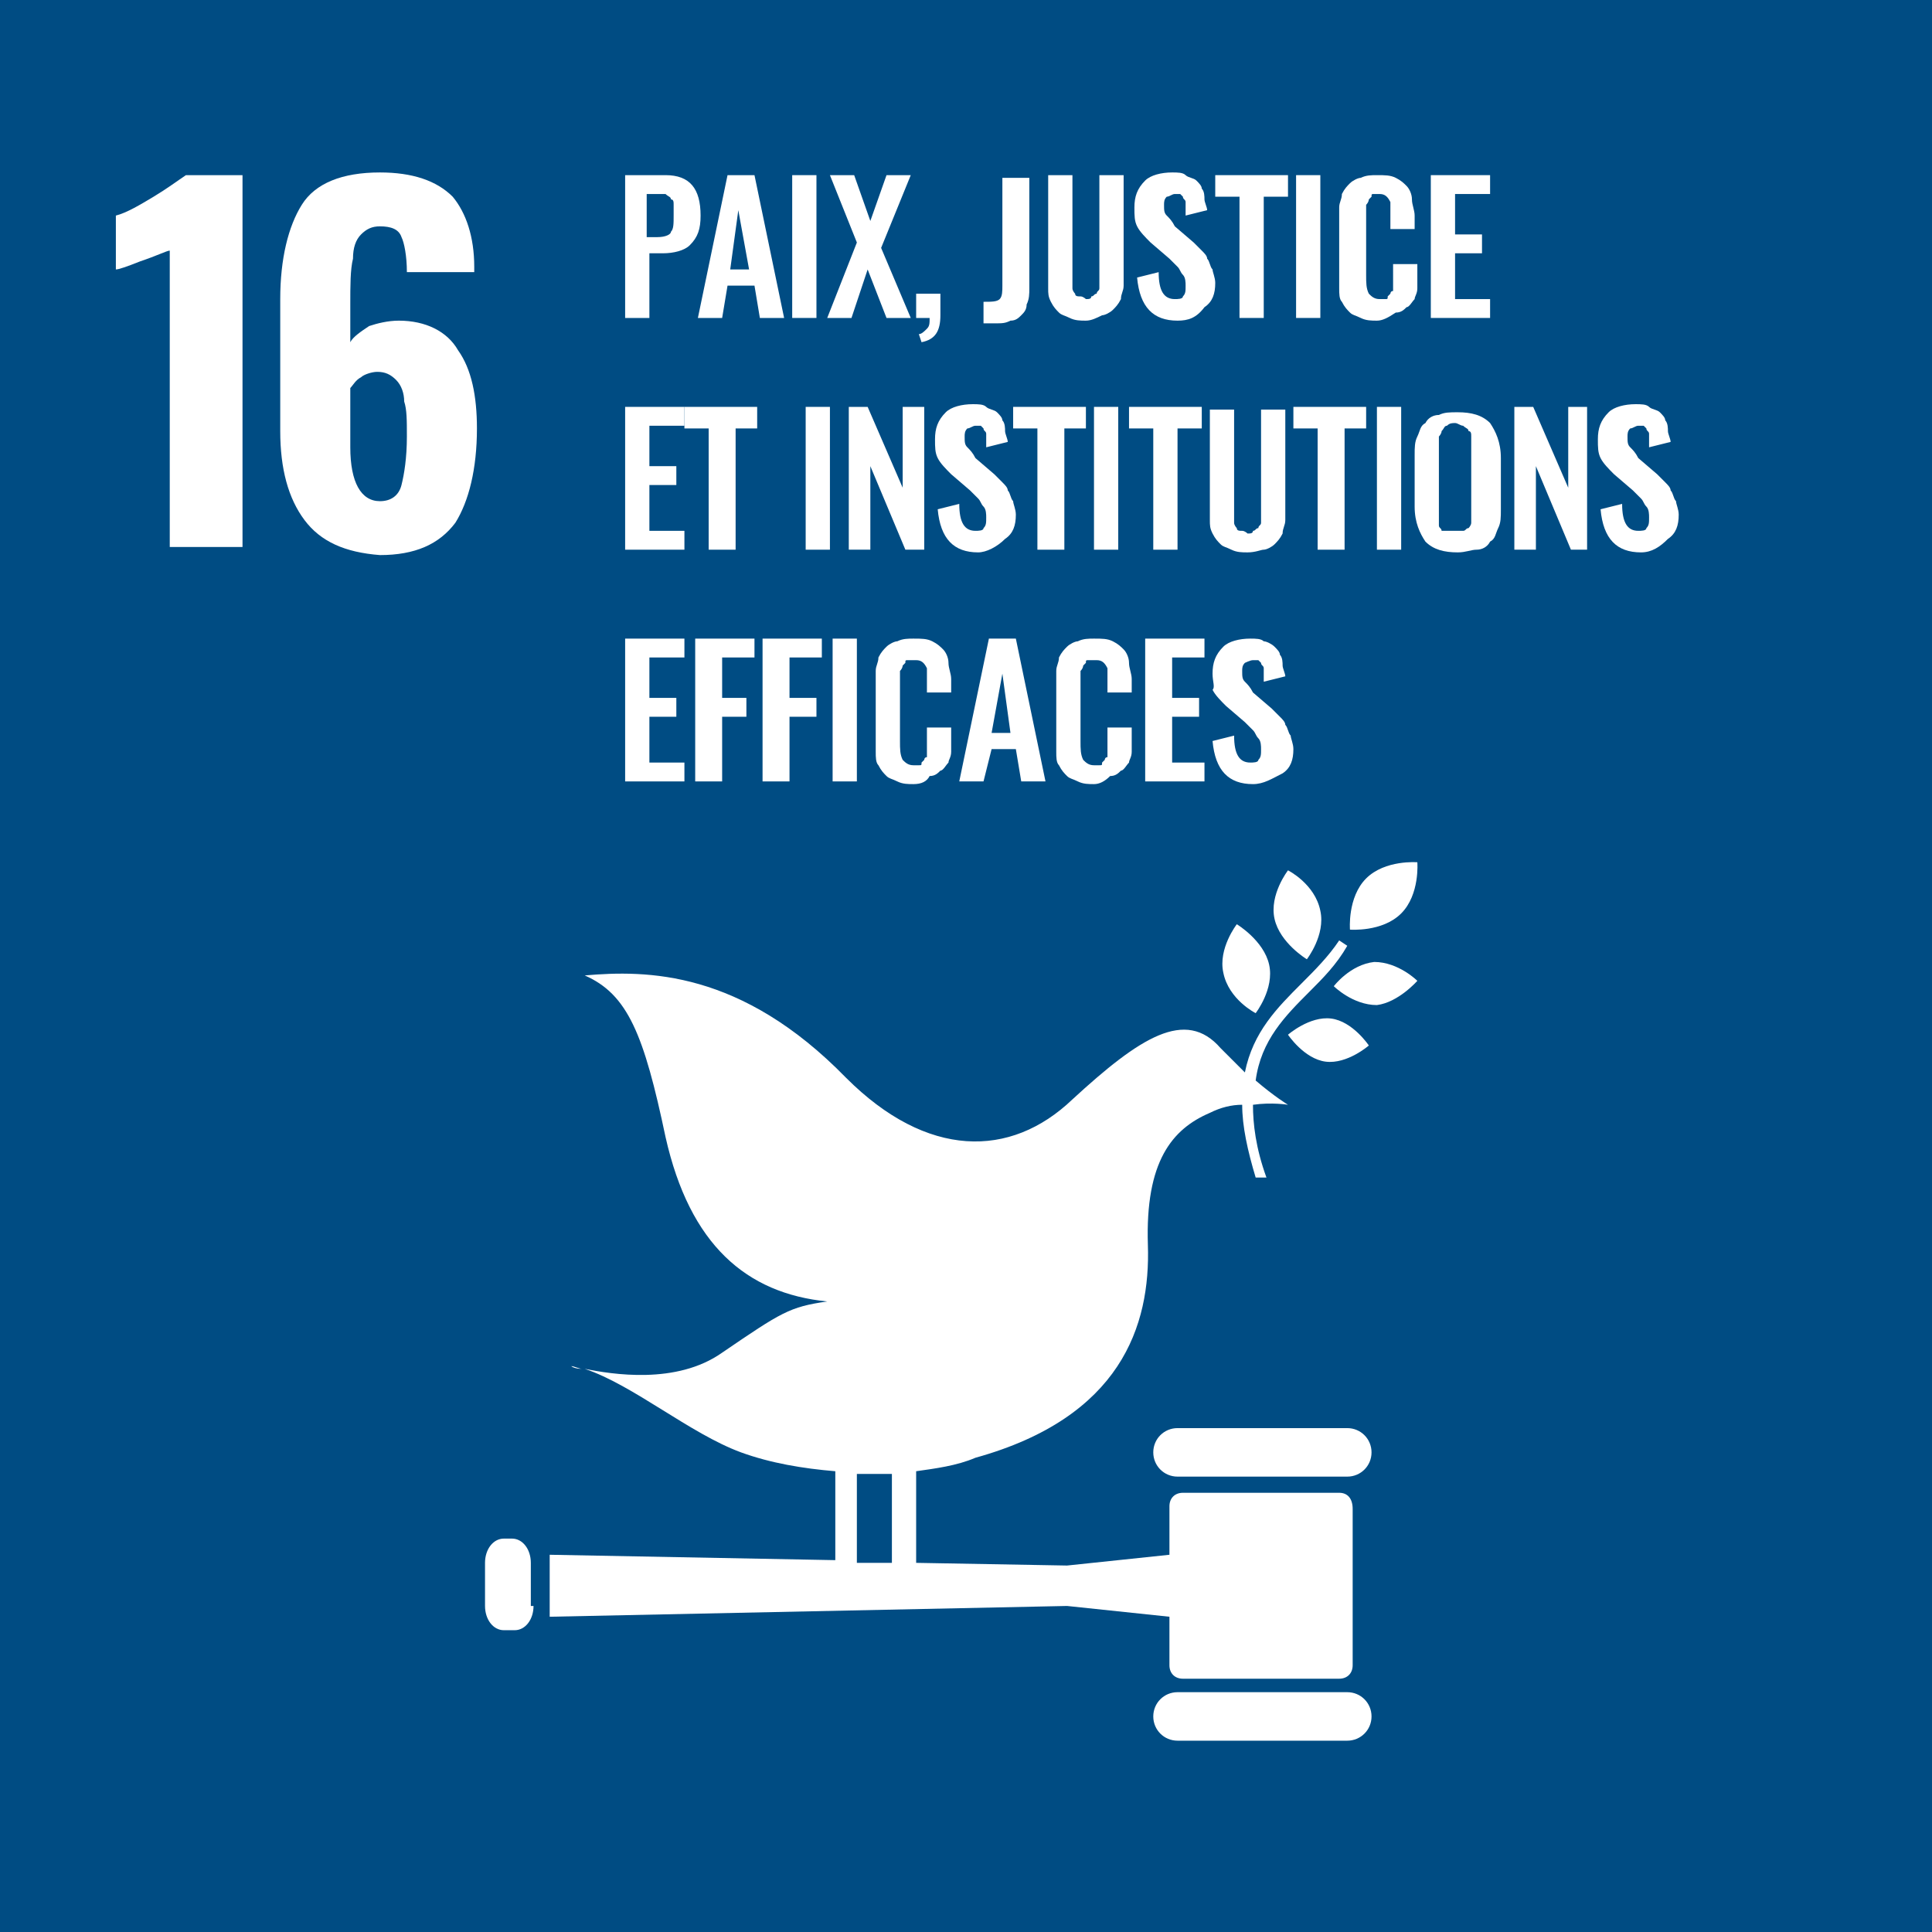 <?xml version="1.0" encoding="UTF-8"?>
<svg xmlns="http://www.w3.org/2000/svg" xmlns:xlink="http://www.w3.org/1999/xlink" version="1.1" id="Calque_1" x="0px" y="0px" viewBox="0 0 71.7 71.7" overflow="visible" xml:space="preserve">
<rect x="0" y="0" width="71.7" height="71.7" fill="#808080" stroke="none"/>
<path fill="#FFFFFF" d="M6,8.3C5.9,8.3,5.5,8.5,4.9,8.7C4.4,8.9,4.1,9,4,9v-2c0.4-0.1,0.9-0.4,1.4-0.7c0.5-0.3,0.9-0.6,1.2-0.8h2.1  v13.8H6V8.3z"></path>
<path fill="#FFFFFF" d="M10.8,18.5c-0.6-0.7-0.9-1.8-0.9-3.1v-0.5h2.6v0.5c0,0.7,0.1,1.2,0.3,1.5c0.2,0.3,0.4,0.5,0.9,0.5  c0.4,0,0.7-0.2,0.8-0.5c0.1-0.3,0.2-0.8,0.2-1.5c0-0.7-0.1-1.3-0.3-1.6c-0.2-0.4-0.6-0.5-1.2-0.6c0,0-0.2,0-0.5,0v-1.9h0.4  c0.6,0,1-0.2,1.2-0.5c0.2-0.3,0.3-0.8,0.3-1.6c0-0.6-0.1-1-0.2-1.3c-0.2-0.3-0.5-0.4-0.9-0.4c-0.4,0-0.7,0.2-0.8,0.5  c-0.1,0.3-0.2,0.8-0.2,1.4v0.6H10V9.1c0-1.2,0.3-2.1,1-2.8c0.6-0.7,1.5-1,2.7-1c1.2,0,2.1,0.3,2.8,1c0.6,0.6,1,1.5,1,2.7  c0,0.8-0.2,1.5-0.5,2c-0.3,0.5-0.7,0.9-1.3,1c1.2,0.4,1.8,1.5,1.8,3.2c0,1.3-0.3,2.4-0.9,3.1c-0.6,0.8-1.5,1.1-2.8,1.1  C12.4,19.6,11.4,19.2,10.8,18.5"></path>
<polygon fill="#FFFFFF" points="20.5,10.8 20.5,5.5 21.5,5.5 22.3,9.2 23.1,5.5 24,5.5 24.1,10.8 23.4,10.8 23.3,7.2 22.6,10.8   22,10.8 21.2,7.2 21.2,10.8 "></polygon>
<polygon fill="#FFFFFF" points="24.7,10.8 24.7,5.5 26.9,5.5 26.9,6.2 25.7,6.2 25.7,7.7 26.6,7.7 26.6,8.4 25.7,8.4 25.7,10.1   26.9,10.1 26.9,10.8 "></polygon>
<path fill="#FFFFFF" d="M28.6,10.9c-0.9,0-1.4-0.5-1.5-1.6L28,9.1c0,0.7,0.2,1,0.6,1c0.1,0,0.3,0,0.3-0.1C29,9.9,29,9.8,29,9.6  c0-0.1,0-0.3-0.1-0.4c-0.1-0.1-0.1-0.2-0.2-0.3c-0.1-0.1-0.2-0.2-0.3-0.3l-0.7-0.6c-0.2-0.2-0.4-0.4-0.5-0.6  c-0.1-0.2-0.1-0.4-0.1-0.7c0-0.4,0.1-0.7,0.4-1c0.2-0.2,0.6-0.3,1-0.3c0.2,0,0.4,0,0.5,0.1c0.1,0.1,0.3,0.1,0.4,0.2  c0.1,0.1,0.2,0.2,0.2,0.3c0.1,0.1,0.1,0.3,0.1,0.4c0,0.1,0.1,0.3,0.1,0.4L29,7.1c0-0.1,0-0.2,0-0.3s0-0.2,0-0.2  c0-0.1-0.1-0.1-0.1-0.2c0,0-0.1-0.1-0.1-0.1c-0.1,0-0.1,0-0.2,0c-0.1,0-0.2,0.1-0.3,0.1C28.1,6.4,28,6.5,28,6.7c0,0.2,0,0.3,0.1,0.4  c0.1,0.1,0.2,0.2,0.3,0.4l0.7,0.6c0.1,0.1,0.2,0.2,0.3,0.3c0.1,0.1,0.2,0.2,0.2,0.3c0.1,0.1,0.1,0.3,0.2,0.4c0,0.1,0.1,0.3,0.1,0.5  c0,0.4-0.1,0.7-0.4,0.9C29.3,10.8,29,10.9,28.6,10.9"></path>
<path fill="#FFFFFF" d="M31.7,10.9c-0.2,0-0.4,0-0.6-0.1c-0.2-0.1-0.3-0.1-0.4-0.2c-0.1-0.1-0.2-0.2-0.3-0.4  c-0.1-0.2-0.1-0.3-0.1-0.5c0-0.2,0-0.4,0-0.6V5.5h0.9v3.6c0,0.1,0,0.2,0,0.3c0,0.1,0,0.2,0,0.3c0,0.1,0.1,0.2,0.1,0.2  c0,0.1,0.1,0.1,0.2,0.1c0.1,0,0.2,0.1,0.2,0.1c0.1,0,0.2,0,0.2-0.1c0.1,0,0.1-0.1,0.2-0.1c0-0.1,0.1-0.1,0.1-0.2c0-0.1,0-0.2,0-0.3  c0-0.1,0-0.2,0-0.3V5.5h0.9V9c0,0.2,0,0.4,0,0.6c0,0.2-0.1,0.3-0.1,0.5c-0.1,0.2-0.2,0.3-0.3,0.4c-0.1,0.1-0.3,0.2-0.4,0.2  C32.2,10.8,32,10.9,31.7,10.9"></path>
<path fill="#FFFFFF" d="M33.8,10.8V5.5H35c0.3,0,0.5,0,0.7,0.1c0.2,0,0.4,0.1,0.5,0.2c0.1,0.1,0.3,0.3,0.3,0.4  c0.1,0.2,0.1,0.4,0.1,0.7c0,0.3,0,0.6-0.1,0.8C36.4,8,36.2,8.1,36,8.2l0.7,2.6h-1l-0.6-2.4h-0.4v2.4H33.8z M34.7,7.8h0.2  c0.3,0,0.5-0.1,0.6-0.2c0.1-0.1,0.2-0.3,0.2-0.6c0-0.3-0.1-0.5-0.2-0.6c-0.1-0.1-0.3-0.2-0.6-0.2h-0.3V7.8z"></path>
<polygon fill="#FFFFFF" points="37.2,10.8 37.2,5.5 39.4,5.5 39.4,6.2 38.1,6.2 38.1,7.7 39.1,7.7 39.1,8.4 38.1,8.4 38.1,10.1   39.4,10.1 39.4,10.8 "></polygon>
<path fill="#FFFFFF" d="M41.1,10.9c-0.9,0-1.4-0.5-1.5-1.6l0.8-0.2c0,0.7,0.2,1,0.6,1c0.1,0,0.3,0,0.3-0.1c0.1-0.1,0.1-0.2,0.1-0.4  c0-0.1,0-0.3-0.1-0.4c-0.1-0.1-0.1-0.2-0.2-0.3c-0.1-0.1-0.2-0.2-0.3-0.3l-0.7-0.6c-0.2-0.2-0.4-0.4-0.5-0.6  c-0.1-0.2-0.1-0.4-0.1-0.7c0-0.4,0.1-0.7,0.4-1c0.2-0.2,0.6-0.3,1-0.3c0.2,0,0.4,0,0.5,0.1c0.1,0.1,0.3,0.1,0.4,0.2  c0.1,0.1,0.2,0.2,0.2,0.3c0.1,0.1,0.1,0.3,0.1,0.4c0,0.1,0.1,0.3,0.1,0.4l-0.8,0.2c0-0.1,0-0.2,0-0.3c0-0.1,0-0.2,0-0.2  c0-0.1-0.1-0.1-0.1-0.2c0,0-0.1-0.1-0.1-0.1c-0.1,0-0.1,0-0.2,0c-0.1,0-0.2,0.1-0.3,0.1c-0.1,0.1-0.1,0.2-0.1,0.3  c0,0.2,0,0.3,0.1,0.4c0.1,0.1,0.2,0.2,0.3,0.4l0.7,0.6c0.1,0.1,0.2,0.2,0.3,0.3c0.1,0.1,0.2,0.2,0.2,0.3c0.1,0.1,0.1,0.3,0.2,0.4  c0,0.1,0.1,0.3,0.1,0.5c0,0.4-0.1,0.7-0.4,0.9C41.8,10.8,41.5,10.9,41.1,10.9"></path>
<path fill="#FFFFFF" d="M44.1,10.8V5.5h1.2c0.3,0,0.5,0,0.7,0.1c0.2,0,0.4,0.1,0.5,0.2c0.1,0.1,0.3,0.3,0.3,0.4  C47,6.5,47,6.7,47,6.9c0,0.3,0,0.6-0.1,0.8c-0.1,0.2-0.3,0.4-0.5,0.5l0.7,2.6h-1l-0.6-2.4h-0.4v2.4H44.1z M45.1,7.8h0.2  c0.3,0,0.5-0.1,0.6-0.2c0.1-0.1,0.2-0.3,0.2-0.6c0-0.3-0.1-0.5-0.2-0.6c-0.1-0.1-0.3-0.2-0.6-0.2h-0.3V7.8z"></path>
<polygon fill="#FFFFFF" points="47.5,10.8 47.5,5.5 49.7,5.5 49.7,6.2 48.5,6.2 48.5,7.7 49.5,7.7 49.5,8.4 48.5,8.4 48.5,10.1   49.8,10.1 49.8,10.8 "></polygon>
<polygon fill="#FFFFFF" points="50.1,10.8 50.1,5.5 51.1,5.5 51.1,10.1 52.3,10.1 52.3,10.8 "></polygon>
<path fill="#FFFFFF" d="M52.4,10.8l1.1-5.3h1l1.1,5.3h-0.9l-0.2-1.2h-0.9l-0.2,1.2H52.4z M53.6,9h0.7L54,6.8L53.6,9z"></path>
<polygon fill="#FFFFFF" points="56.2,10.8 56.2,6.3 55.3,6.3 55.3,5.5 58,5.5 58,6.3 57.1,6.3 57.1,10.8 "></polygon>
<rect x="58.2" y="5.5" fill="#FFFFFF" width="0.9" height="5.3"></rect>
<polygon fill="#FFFFFF" points="60.6,10.8 59.5,5.5 60.4,5.5 61.1,9.2 61.7,5.5 62.6,5.5 61.5,10.8 "></polygon>
<polygon fill="#FFFFFF" points="63,10.8 63,5.5 65.2,5.5 65.2,6.2 63.9,6.2 63.9,7.7 64.9,7.7 64.9,8.4 63.9,8.4 63.9,10.1   65.2,10.1 65.2,10.8 "></polygon>
<path fill="#FFFFFF" d="M66.9,10.9c-0.9,0-1.4-0.5-1.5-1.6l0.8-0.2c0,0.7,0.2,1,0.6,1c0.1,0,0.3,0,0.3-0.1c0.1-0.1,0.1-0.2,0.1-0.4  c0-0.1,0-0.3-0.1-0.4C67.1,9.1,67.1,9,67,8.9c-0.1-0.1-0.2-0.2-0.3-0.3L66,8.1c-0.2-0.2-0.4-0.4-0.5-0.6c-0.1-0.2-0.1-0.4-0.1-0.7  c0-0.4,0.1-0.7,0.4-1c0.2-0.2,0.6-0.3,1-0.3c0.2,0,0.4,0,0.5,0.1c0.1,0.1,0.3,0.1,0.4,0.2c0.1,0.1,0.2,0.2,0.2,0.3  C67.9,6.2,68,6.3,68,6.5c0,0.1,0.1,0.3,0.1,0.4l-0.8,0.2c0-0.1,0-0.2,0-0.3c0-0.1,0-0.2,0-0.2c0-0.1-0.1-0.1-0.1-0.2  c0,0-0.1-0.1-0.1-0.1c-0.1,0-0.1,0-0.2,0c-0.1,0-0.2,0.1-0.3,0.1c-0.1,0.1-0.1,0.2-0.1,0.3c0,0.2,0,0.3,0.1,0.4  c0.1,0.1,0.2,0.2,0.3,0.4l0.7,0.6c0.1,0.1,0.2,0.2,0.3,0.3c0.1,0.1,0.2,0.2,0.2,0.3C68,8.8,68.1,9,68.1,9.1c0,0.1,0.1,0.3,0.1,0.5  c0,0.4-0.1,0.7-0.4,0.9C67.6,10.8,67.2,10.9,66.9,10.9"></path>
<path fill="#FFFFFF" d="M20.2,19.4l1.1-5.3h1l1.1,5.3h-0.9l-0.2-1.2h-0.9l-0.2,1.2H20.2z M21.5,13.7l-0.8-1.3h0.9l0.4,1.3H21.5z   M21.4,17.6h0.7l-0.4-2.2L21.4,17.6z"></path>
<polygon fill="#FFFFFF" points="25,19.4 25,14.1 26,14.1 26,18.7 27.2,18.7 27.2,19.4 "></polygon>
<path fill="#FFFFFF" d="M27.2,19.4l1.1-5.3h1l1.1,5.3h-0.9l-0.2-1.2h-0.9l-0.2,1.2H27.2z M28.5,17.6h0.7l-0.4-2.2L28.5,17.6z"></path>
<polygon fill="#FFFFFF" points="32,19.4 32,14.1 33,14.1 33,18.7 34.3,18.7 34.3,19.4 "></polygon>
<path fill="#FFFFFF" d="M36,19.5c-0.2,0-0.4,0-0.6-0.1c-0.2-0.1-0.3-0.1-0.4-0.2c-0.1-0.1-0.2-0.2-0.3-0.4c-0.1-0.2-0.1-0.3-0.1-0.5  c0-0.2,0-0.4,0-0.6v-3.5h0.9v3.6c0,0.1,0,0.2,0,0.3c0,0.1,0,0.2,0,0.3c0,0.1,0.1,0.2,0.1,0.2c0,0.1,0.1,0.1,0.2,0.1  c0.1,0,0.2,0.1,0.2,0.1c0.1,0,0.2,0,0.2-0.1c0.1,0,0.1-0.1,0.2-0.1c0-0.1,0.1-0.1,0.1-0.2c0-0.1,0-0.2,0-0.3c0-0.1,0-0.2,0-0.3v-3.6  h0.9v3.5c0,0.2,0,0.4,0,0.6c0,0.2-0.1,0.3-0.1,0.5c-0.1,0.2-0.2,0.3-0.3,0.4c-0.1,0.1-0.3,0.2-0.4,0.2C36.4,19.4,36.2,19.5,36,19.5"></path>
<polygon fill="#FFFFFF" points="38.5,19.4 38.5,14.9 37.6,14.9 37.6,14.1 40.3,14.1 40.3,14.9 39.5,14.9 39.5,19.4 "></polygon>
<polygon fill="#FFFFFF" points="41.1,19.4 41.1,14.9 40.2,14.9 40.2,14.1 42.9,14.1 42.9,14.9 42,14.9 42,19.4 "></polygon>
<polygon fill="#FFFFFF" points="43.1,19.4 43.1,14.1 45.3,14.1 45.3,14.8 44,14.8 44,16.3 45,16.3 45,17 44,17 44,18.7 45.3,18.7   45.3,19.4 "></polygon>
<path fill="#FFFFFF" d="M48.4,19.5c-0.2,0-0.4,0-0.6-0.1c-0.2-0.1-0.3-0.1-0.4-0.2c-0.1-0.1-0.2-0.2-0.3-0.4  C47,18.6,47,18.5,47,18.3c0-0.2,0-0.4,0-0.6v-1.8c0-0.2,0-0.4,0-0.6c0-0.2,0.1-0.3,0.1-0.5c0.1-0.2,0.2-0.3,0.3-0.4  c0.1-0.1,0.3-0.2,0.4-0.2c0.2-0.1,0.4-0.1,0.6-0.1c0.3,0,0.5,0,0.7,0.1c0.2,0.1,0.3,0.2,0.4,0.3c0.1,0.1,0.2,0.3,0.2,0.5  c0,0.2,0.1,0.4,0.1,0.6v0.5h-0.9v-0.4c0-0.3,0-0.4,0-0.5c-0.1-0.2-0.2-0.3-0.4-0.3h-0.1c-0.1,0-0.2,0-0.2,0c-0.1,0-0.1,0-0.1,0.1  C48,15,48,15,48,15c0,0,0,0.1-0.1,0.2c0,0.1,0,0.1,0,0.2c0,0.1,0,0.1,0,0.2v2.2c0,0.3,0,0.5,0.1,0.7c0.1,0.1,0.2,0.2,0.4,0.2  c0.1,0,0.1,0,0.2,0c0.1,0,0.1,0,0.1-0.1c0,0,0.1-0.1,0.1-0.1c0,0,0-0.1,0.1-0.1c0,0,0-0.1,0-0.2c0-0.1,0-0.1,0-0.2c0,0,0-0.1,0-0.2  v-0.5h0.9v0.4c0,0.2,0,0.4,0,0.5c0,0.2-0.1,0.3-0.1,0.4c-0.1,0.1-0.2,0.3-0.3,0.3c-0.1,0.1-0.2,0.2-0.4,0.2  C48.8,19.4,48.6,19.5,48.4,19.5"></path>
<path fill="#FFFFFF" d="M51.7,19.5c-0.5,0-0.9-0.1-1.2-0.4c-0.2-0.3-0.4-0.7-0.4-1.3v-1.9c0-0.3,0-0.5,0.1-0.7  c0.1-0.2,0.1-0.4,0.3-0.5c0.1-0.2,0.3-0.3,0.5-0.3c0.2-0.1,0.4-0.1,0.7-0.1c0.5,0,0.9,0.1,1.2,0.4c0.2,0.3,0.4,0.7,0.4,1.3v1.9  c0,0.3,0,0.5-0.1,0.7c-0.1,0.2-0.1,0.4-0.3,0.5c-0.1,0.2-0.3,0.3-0.5,0.3C52.2,19.4,52,19.5,51.7,19.5 M51.5,18.7c0.1,0,0.1,0,0.2,0  s0.2,0,0.2,0c0.1,0,0.1-0.1,0.2-0.1c0,0,0.1-0.1,0.1-0.2c0-0.1,0-0.1,0-0.2c0-0.1,0-0.2,0-0.3v-2.4c0-0.1,0-0.2,0-0.3  c0-0.1,0-0.2-0.1-0.2c0-0.1-0.1-0.1-0.2-0.2c-0.1,0-0.2-0.1-0.3-0.1c-0.1,0-0.2,0-0.3,0.1c-0.1,0-0.1,0.1-0.2,0.2  c0,0.1-0.1,0.2-0.1,0.2c0,0.1,0,0.2,0,0.3V18c0,0.1,0,0.2,0,0.3c0,0.1,0,0.1,0,0.2c0,0.1,0.1,0.1,0.1,0.2  C51.3,18.7,51.4,18.7,51.5,18.7"></path>
<polygon fill="#FFFFFF" points="53.7,19.4 53.7,14.1 54.4,14.1 55.7,17.1 55.7,14.1 56.5,14.1 56.5,19.4 55.8,19.4 54.5,16.3   54.5,19.4 "></polygon>
<polygon fill="#FFFFFF" points="57.5,19.4 57.5,14.9 56.7,14.9 56.7,14.1 59.3,14.1 59.3,14.9 58.5,14.9 58.5,19.4 "></polygon>
<path fill="#FFFFFF" d="M59.6,19.4v-5.3h1.2c0.3,0,0.5,0,0.7,0.1c0.2,0,0.4,0.1,0.5,0.2c0.1,0.1,0.3,0.3,0.3,0.4  c0.1,0.2,0.1,0.4,0.1,0.7c0,0.3,0,0.6-0.1,0.8c-0.1,0.2-0.3,0.4-0.5,0.5l0.7,2.6h-1L60.9,17h-0.4v2.4H59.6z M60.5,16.4h0.2  c0.3,0,0.5-0.1,0.6-0.2c0.1-0.1,0.2-0.3,0.2-0.6c0-0.3-0.1-0.5-0.2-0.6c-0.1-0.1-0.3-0.2-0.6-0.2h-0.3V16.4z"></path>
<polygon fill="#FFFFFF" points="62.9,19.4 62.9,14.1 65.1,14.1 65.1,14.8 63.9,14.8 63.9,16.3 64.9,16.3 64.9,17 63.9,17 63.9,18.7   65.2,18.7 65.2,19.4 "></polygon>
<polygon fill="#FFFFFF" points="20.5,28 20.5,22.7 21.4,22.7 21.4,27.3 22.7,27.3 22.7,28 "></polygon>
<polygon fill="#FFFFFF" points="23,28 23,22.7 25.2,22.7 25.2,23.4 24,23.4 24,24.9 25,24.9 25,25.6 24,25.6 24,27.3 25.3,27.3   25.3,28 "></polygon>
<path fill="#FFFFFF" d="M27,28.1c-0.9,0-1.4-0.5-1.5-1.6l0.8-0.2c0,0.7,0.2,1,0.6,1c0.1,0,0.3,0,0.3-0.1c0.1-0.1,0.1-0.2,0.1-0.4  c0-0.1,0-0.3-0.1-0.4c-0.1-0.1-0.1-0.2-0.2-0.3c-0.1-0.1-0.2-0.2-0.3-0.3l-0.7-0.6c-0.2-0.2-0.4-0.4-0.5-0.6  c-0.1-0.2-0.1-0.4-0.1-0.7c0-0.4,0.1-0.7,0.4-1c0.2-0.2,0.6-0.3,1-0.3c0.2,0,0.4,0,0.5,0.1c0.1,0,0.3,0.1,0.4,0.2  c0.1,0.1,0.2,0.2,0.2,0.3c0.1,0.1,0.1,0.3,0.1,0.4c0,0.1,0.1,0.3,0.1,0.4l-0.8,0.2c0-0.1,0-0.2,0-0.3c0-0.1,0-0.2,0-0.2  c0-0.1-0.1-0.1-0.1-0.2c0,0-0.1-0.1-0.1-0.1c-0.1,0-0.1,0-0.2,0c-0.1,0-0.2,0.1-0.3,0.1c-0.1,0.1-0.1,0.2-0.1,0.3  c0,0.2,0,0.3,0.1,0.4c0.1,0.1,0.2,0.2,0.3,0.4l0.7,0.6c0.1,0.1,0.2,0.2,0.3,0.3c0.1,0.1,0.2,0.2,0.2,0.3c0.1,0.1,0.1,0.3,0.2,0.4  c0,0.1,0.1,0.3,0.1,0.5c0,0.4-0.1,0.7-0.4,0.9C27.7,27.9,27.4,28.1,27,28.1"></path>
<path fill="#FFFFFF" d="M31.6,28.1c-0.2,0-0.4,0-0.6-0.1c-0.2-0.1-0.3-0.1-0.4-0.2c-0.1-0.1-0.2-0.2-0.3-0.4  c-0.1-0.1-0.1-0.3-0.1-0.5c0-0.2,0-0.4,0-0.6v-1.8c0-0.2,0-0.4,0-0.6c0-0.2,0.1-0.3,0.1-0.5c0.1-0.2,0.2-0.3,0.3-0.4  c0.1-0.1,0.3-0.2,0.4-0.2c0.2-0.1,0.4-0.1,0.6-0.1c0.3,0,0.5,0,0.7,0.1c0.2,0.1,0.3,0.2,0.4,0.3c0.1,0.1,0.2,0.3,0.2,0.5  c0,0.2,0.1,0.4,0.1,0.6v0.5h-0.9v-0.4c0-0.3,0-0.4,0-0.5c-0.1-0.2-0.2-0.3-0.4-0.3h-0.1c-0.1,0-0.2,0-0.2,0c-0.1,0-0.1,0-0.1,0.1  c0,0-0.1,0.1-0.1,0.1c0,0,0,0.1-0.1,0.2c0,0.1,0,0.1,0,0.2c0,0.1,0,0.1,0,0.2v2.2c0,0.3,0,0.5,0.1,0.7c0.1,0.1,0.2,0.2,0.4,0.2  c0.1,0,0.1,0,0.2,0c0.1,0,0.1,0,0.1-0.1c0,0,0.1-0.1,0.1-0.1c0,0,0-0.1,0.1-0.1c0,0,0-0.1,0-0.2c0-0.1,0-0.1,0-0.2c0,0,0-0.1,0-0.2  V26H33v0.4c0,0.2,0,0.4,0,0.5c0,0.2-0.1,0.3-0.1,0.4c-0.1,0.1-0.2,0.3-0.3,0.3c-0.1,0.1-0.2,0.2-0.4,0.2C32,28,31.8,28.1,31.6,28.1"></path>
<polygon fill="#FFFFFF" points="33.5,28 33.5,22.7 34.5,22.7 34.5,24.9 35.6,24.9 35.6,22.7 36.5,22.7 36.5,28 35.6,28 35.6,25.6   34.5,25.6 34.5,28 "></polygon>
<path fill="#FFFFFF" d="M36.9,28l1.1-5.3h1L40,28h-0.9l-0.2-1.2H38L37.8,28H36.9z M38.1,26.2h0.7L38.5,24L38.1,26.2z"></path>
<polygon fill="#FFFFFF" points="40.4,28 40.4,22.7 41.1,22.7 42.4,25.7 42.4,22.7 43.2,22.7 43.2,28 42.5,28 41.2,24.9 41.2,28 "></polygon>
<path fill="#FFFFFF" d="M45.1,28.1c-0.5,0-0.9-0.2-1.1-0.5c-0.2-0.3-0.3-0.8-0.3-1.4v-1.7c0-0.3,0-0.6,0.1-0.8  c0-0.2,0.1-0.4,0.2-0.6c0.1-0.2,0.3-0.3,0.5-0.4c0.2-0.1,0.4-0.1,0.7-0.1c0.5,0,0.9,0.1,1.1,0.4c0.2,0.3,0.3,0.6,0.3,1.2v0.3h-0.9  v-0.3c0-0.1,0-0.2,0-0.3c0-0.1,0-0.1,0-0.2c0-0.1,0-0.1-0.1-0.2c0,0-0.1-0.1-0.2-0.1c-0.1,0-0.1,0-0.2,0c-0.1,0-0.1,0-0.2,0  c-0.1,0-0.1,0-0.1,0.1c0,0-0.1,0.1-0.1,0.1c0,0,0,0.1-0.1,0.1c0,0,0,0.1,0,0.2c0,0.1,0,0.1,0,0.2c0,0.1,0,0.1,0,0.2v2.1  c0,0.3,0,0.5,0.1,0.7c0.1,0.1,0.2,0.2,0.4,0.2c0.1,0,0.2,0,0.3-0.1c0.1,0,0.1-0.1,0.2-0.2c0-0.1,0.1-0.2,0.1-0.3c0-0.1,0-0.2,0-0.4  v-0.4h-0.6v-0.6h1.4V28h-0.6L46,27.5C45.9,27.9,45.6,28.1,45.1,28.1"></path>
<polygon fill="#FFFFFF" points="47.3,28 47.3,22.7 49.5,22.7 49.5,23.4 48.2,23.4 48.2,24.9 49.2,24.9 49.2,25.6 48.2,25.6   48.2,27.3 49.5,27.3 49.5,28 "></polygon>
<polygon fill="#FFFFFF" points="49.9,28 50,22.7 51,22.7 51.7,26.4 52.5,22.7 53.5,22.7 53.6,28 52.8,28 52.8,24.4 52,28 51.5,28   50.7,24.4 50.6,28 "></polygon>
<polygon fill="#FFFFFF" points="54.2,28 54.2,22.7 56.4,22.7 56.4,23.4 55.2,23.4 55.2,24.9 56.1,24.9 56.1,25.6 55.2,25.6   55.2,27.3 56.4,27.3 56.4,28 "></polygon>
<polygon fill="#FFFFFF" points="56.8,28 56.8,22.7 57.5,22.7 58.8,25.7 58.8,22.7 59.6,22.7 59.6,28 58.9,28 57.6,24.9 57.6,28 "></polygon>
<polygon fill="#FFFFFF" points="60.7,28 60.7,23.4 59.8,23.4 59.8,22.7 62.5,22.7 62.5,23.4 61.7,23.4 61.7,28 "></polygon>
<path fill="#FFFFFF" d="M64.1,28.1c-0.9,0-1.4-0.5-1.5-1.6l0.8-0.2c0,0.7,0.2,1,0.6,1c0.1,0,0.3,0,0.3-0.1c0.1-0.1,0.1-0.2,0.1-0.4  c0-0.1,0-0.3-0.1-0.4c-0.1-0.1-0.1-0.2-0.2-0.3c-0.1-0.1-0.2-0.2-0.3-0.3l-0.7-0.6c-0.2-0.2-0.4-0.4-0.5-0.6  c-0.1-0.2-0.1-0.4-0.1-0.7c0-0.4,0.1-0.7,0.4-1c0.2-0.2,0.6-0.3,1-0.3c0.2,0,0.4,0,0.5,0.1c0.1,0,0.3,0.1,0.4,0.2  c0.1,0.1,0.2,0.2,0.2,0.3c0.1,0.1,0.1,0.3,0.1,0.4c0,0.1,0.1,0.3,0.1,0.4l-0.8,0.2c0-0.1,0-0.2,0-0.3c0-0.1,0-0.2,0-0.2  c0-0.1-0.1-0.1-0.1-0.2c0,0-0.1-0.1-0.1-0.1c-0.1,0-0.1,0-0.2,0c-0.1,0-0.2,0.1-0.3,0.1c-0.1,0.1-0.1,0.2-0.1,0.3  c0,0.2,0,0.3,0.1,0.4c0.1,0.1,0.2,0.2,0.3,0.4l0.7,0.6c0.1,0.1,0.2,0.2,0.3,0.3c0.1,0.1,0.2,0.2,0.2,0.3c0.1,0.1,0.1,0.3,0.2,0.4  c0,0.1,0.1,0.3,0.1,0.5c0,0.4-0.1,0.7-0.4,0.9C64.8,27.9,64.5,28.1,64.1,28.1"></path>
<path fill="#FFFFFF" d="M21.9,36.7c-0.2,0-0.4,0-0.6-0.1c-0.2-0.1-0.3-0.1-0.4-0.2c-0.1-0.1-0.2-0.2-0.3-0.4  c-0.1-0.1-0.1-0.3-0.1-0.5c0-0.2,0-0.4,0-0.6v-1.8c0-0.2,0-0.4,0-0.6c0-0.2,0.1-0.3,0.1-0.5c0.1-0.2,0.2-0.3,0.3-0.4  c0.1-0.1,0.3-0.2,0.4-0.2c0.2-0.1,0.4-0.1,0.6-0.1c0.3,0,0.5,0,0.7,0.1c0.2,0.1,0.3,0.2,0.4,0.3c0.1,0.1,0.2,0.3,0.2,0.5  c0,0.2,0.1,0.4,0.1,0.6v0.5h-0.9v-0.4c0-0.3,0-0.4,0-0.5c-0.1-0.2-0.2-0.3-0.4-0.3h-0.1c-0.1,0-0.2,0-0.2,0c-0.1,0-0.1,0-0.1,0.1  c0,0-0.1,0.1-0.1,0.1c0,0,0,0.1-0.1,0.2c0,0.1,0,0.1,0,0.2c0,0.1,0,0.1,0,0.2v2.2c0,0.3,0,0.5,0.1,0.7c0.1,0.1,0.2,0.2,0.4,0.2  c0.1,0,0.1,0,0.2,0c0.1,0,0.1,0,0.1-0.1c0,0,0.1-0.1,0.1-0.1c0,0,0-0.1,0.1-0.1c0,0,0-0.1,0-0.2c0-0.1,0-0.1,0-0.2c0,0,0-0.1,0-0.2  v-0.5h0.9v0.4c0,0.2,0,0.4,0,0.5c0,0.2-0.1,0.3-0.1,0.4c-0.1,0.1-0.2,0.3-0.3,0.3c-0.1,0.1-0.2,0.2-0.4,0.2  C22.3,36.6,22.1,36.7,21.9,36.7"></path>
<polygon fill="#FFFFFF" points="23.8,36.6 23.8,31.3 24.8,31.3 24.8,35.9 26,35.9 26,36.6 "></polygon>
<rect x="26.5" y="31.3" fill="#FFFFFF" width="0.9" height="5.3"></rect>
<polygon fill="#FFFFFF" points="28.1,36.6 28.2,31.3 29.1,31.3 29.9,35 30.7,31.3 31.6,31.3 31.7,36.6 31,36.6 30.9,33 30.2,36.6   29.6,36.6 28.9,33 28.8,36.6 "></polygon>
<path fill="#FFFFFF" d="M32.1,36.6l1.1-5.3h1l1.1,5.3h-0.9l-0.2-1.2h-0.9L33,36.6H32.1z M33.3,34.8H34l-0.4-2.2L33.3,34.8z"></path>
<polygon fill="#FFFFFF" points="36,36.6 36,32 35.1,32 35.1,31.3 37.8,31.3 37.8,32 36.9,32 36.9,36.6 "></polygon>
<rect x="38.1" y="31.3" fill="#FFFFFF" width="0.9" height="5.3"></rect>
<path fill="#FFFFFF" d="M42.3,37.7c-0.2-0.1-0.3-0.2-0.5-0.4c-0.2-0.2-0.4-0.4-0.5-0.6c0,0-0.1,0-0.1,0c-0.5,0-0.9-0.1-1.2-0.4  c-0.2-0.3-0.4-0.7-0.4-1.3V33c0-0.3,0-0.5,0.1-0.7c0.1-0.2,0.1-0.4,0.3-0.5c0.1-0.2,0.3-0.3,0.5-0.3s0.4-0.1,0.7-0.1  c0.5,0,0.9,0.1,1.2,0.4c0.2,0.3,0.4,0.7,0.4,1.3v1.9c0,0.8-0.2,1.3-0.7,1.6c0.2,0.2,0.4,0.4,0.5,0.5L42.3,37.7z M40.9,35.9  c0.1,0,0.1,0,0.2,0c0.1,0,0.2,0,0.2,0c0.1,0,0.1-0.1,0.2-0.1c0,0,0.1-0.1,0.1-0.2c0-0.1,0-0.1,0-0.2c0-0.1,0-0.2,0-0.3v-2.4  c0-0.1,0-0.2,0-0.3c0-0.1,0-0.2-0.1-0.2c0-0.1-0.1-0.1-0.2-0.2c-0.1,0-0.2-0.1-0.3-0.1c-0.1,0-0.2,0-0.3,0.1c-0.1,0-0.1,0.1-0.2,0.2  c0,0.1-0.1,0.2-0.1,0.2c0,0.1,0,0.2,0,0.3v2.4c0,0.1,0,0.2,0,0.3c0,0.1,0,0.1,0,0.2s0.1,0.1,0.1,0.2C40.8,35.8,40.8,35.9,40.9,35.9"></path>
<path fill="#FFFFFF" d="M44.7,36.7c-0.2,0-0.4,0-0.6-0.1c-0.2-0.1-0.3-0.1-0.4-0.2c-0.1-0.1-0.2-0.2-0.3-0.4  c-0.1-0.2-0.1-0.3-0.1-0.5c0-0.2,0-0.4,0-0.6v-3.5h0.9v3.6c0,0.1,0,0.2,0,0.3c0,0.1,0,0.2,0,0.3c0,0.1,0.1,0.2,0.1,0.2  c0,0.1,0.1,0.1,0.2,0.1c0.1,0,0.2,0.1,0.2,0.1c0.1,0,0.2,0,0.2-0.1c0.1,0,0.1-0.1,0.2-0.1c0-0.1,0.1-0.1,0.1-0.2c0-0.1,0-0.2,0-0.3  c0-0.1,0-0.2,0-0.3v-3.6h0.9v3.5c0,0.2,0,0.4,0,0.6c0,0.2-0.1,0.3-0.1,0.5c-0.1,0.2-0.2,0.3-0.3,0.4c-0.1,0.1-0.3,0.2-0.4,0.2  C45.1,36.6,44.9,36.7,44.7,36.7"></path>
<polygon fill="#FFFFFF" points="46.8,36.6 46.8,31.3 49,31.3 49,32 47.7,32 47.7,33.5 48.7,33.5 48.7,34.2 47.7,34.2 47.7,35.9   49,35.9 49,36.6 "></polygon>
<path fill="#FFFFFF" d="M50.7,36.7c-0.9,0-1.4-0.5-1.5-1.6l0.8-0.2c0,0.7,0.2,1,0.6,1c0.1,0,0.3,0,0.3-0.1c0.1-0.1,0.1-0.2,0.1-0.4  c0-0.1,0-0.3-0.1-0.4c-0.1-0.1-0.1-0.2-0.2-0.3c-0.1-0.1-0.2-0.2-0.3-0.3l-0.7-0.6c-0.2-0.2-0.4-0.4-0.5-0.6  c-0.1-0.2-0.1-0.4-0.1-0.7c0-0.4,0.1-0.7,0.4-1c0.2-0.2,0.6-0.3,1-0.3c0.2,0,0.4,0,0.5,0.1c0.1,0,0.3,0.1,0.4,0.2  c0.1,0.1,0.2,0.2,0.2,0.3c0.1,0.1,0.1,0.3,0.1,0.4c0,0.1,0.1,0.3,0.1,0.4l-0.8,0.2c0-0.1,0-0.2,0-0.3c0-0.1,0-0.2,0-0.2  c0-0.1-0.1-0.1-0.1-0.2c0,0-0.1-0.1-0.1-0.1c-0.1,0-0.1,0-0.2,0c-0.1,0-0.2,0.1-0.3,0.1c-0.1,0.1-0.1,0.2-0.1,0.3  c0,0.2,0,0.3,0.1,0.4c0.1,0.1,0.2,0.2,0.3,0.4l0.7,0.6c0.1,0.1,0.2,0.2,0.3,0.3c0.1,0.1,0.2,0.2,0.2,0.3c0.1,0.1,0.1,0.3,0.2,0.4  c0,0.1,0.1,0.3,0.1,0.5c0,0.4-0.1,0.7-0.4,0.9C51.4,36.5,51.1,36.7,50.7,36.7"></path>
<path fill="#FFFFFF" d="M57.8,52c-1.5-2.2-8.5-10.7-21.3-10.8c-12.9,0-19.8,8.6-21.4,10.7c-0.1,0.1-0.1,0.2-0.2,0.2  c0,0.1,0.1,0.1,0.2,0.2c1.5,2.2,8.5,10.7,21.3,10.8c12.9,0,19.8-8.6,21.4-10.7c0.1-0.1,0.1-0.2,0.2-0.2C57.9,52.2,57.8,52.1,57.8,52   M29.2,46.7c0.1-0.2,0.5-0.7,0.5-0.7c0.1-0.1,0.3-0.2,0.4-0.2c0.1,0,0.3,0.1,0.3,0.2c0,0.1-0.1,0.5-0.1,0.6c-0.2,0.2-0.7,0.5-1,0.4  C29.3,46.9,29.2,46.7,29.2,46.7 M28.8,47.6C28.8,47.6,28.8,47.5,28.8,47.6c0.2-0.2,0.5-0.3,0.8-0.3c0.2,0,0.5,0.1,0.6,0.2  c0,0.1-0.6,0.4-0.7,0.5c-0.3,0.3-0.8,0.9-1.1,0.9c-0.1,0-0.2,0-0.2,0C28.3,48.4,28.5,48,28.8,47.6 M33.6,57.5  c-0.2,0.7-0.4,0.9-0.6,1.1c-0.2,0.2-0.8,0.5-1.2,0.5c-0.4,0-0.5-1.1-0.5-1.7c0-0.2-0.3,0.4-0.4-0.8c-0.1-0.7-0.6,0.1-0.6-0.4  c0-0.5-0.3-0.4-0.5-0.7c-0.2-0.3-0.6,0-0.9,0.2c-0.3,0.2-0.2,0.2-0.7,0.1c0,0,0,0,0,0c-0.5-1.1-0.7-2.3-0.7-3.5c0-0.3,0-0.6,0-0.9  c0,0,0-0.1,0.1-0.1c0.5-0.6,0.5-0.7,0.5-0.7l0.5-0.2c0,0,0.8,0.1,1.5,0.4c0.5,0.2,1.3,0.6,1.8,0.4c0.3-0.1,0.6-0.3,0.6-0.6  c0-0.4-0.3-0.4-0.7-0.2c-0.1,0.1-0.4-0.5-0.6-0.5c-0.2,0,0.3,0.7,0.1,0.8c-0.2,0-0.5-0.7-0.6-0.9c-0.1-0.1-0.3-0.4-0.6-0.2  c-0.5,0.5-1.4,0.5-1.6,0.6c-0.5,0.4-0.7-0.1-0.7-0.4c0-0.1,0-0.1,0.1-0.2c0.2-0.2,0.8-0.3,1-0.1c0.2,0.2,0.4,0,0.5-0.1  c0.1-0.1,0.1-0.2,0-0.4c-0.1-0.1,0.1-0.2,0.2-0.2c0.1,0,0.5-0.3,0.7-0.4c0.2-0.1,1-0.2,1.4,0c0.4,0.2,0.7,0,0.9-0.2  c0.2-0.3,0.5-0.5,0.7-0.5c0.1-0.1-0.3-0.5-0.7,0C32.1,48,32,48,31.8,48c-0.2,0-1.2-0.3-1.3-0.6c-0.1-0.3,0.3-0.6,0.7-0.8  c0.4-0.2,1.4-0.2,1.7-0.2c0.5-0.1,1.2-0.4,1.6-0.2c0.3,0.2-1.5,0.6-0.9,1c0.2,0.1,1.2-0.5,1.5-0.7c0.8-0.4-0.7-0.5-0.5-1.3  c0.2-0.9-1.9-0.6-2.9-0.5c1.4-0.9,3.1-1.4,4.8-1.4c4.2,0,7.8,2.9,8.7,6.9c0,0.2,0,0.3,0,0.4c-0.1,0.3-0.7,0.6-1.1,0.1  c-0.1-0.1-0.5-0.5-0.5,0.1c0,0.6,0.6,0.7,0,1.1c-0.6,0.4-0.7,0.3-0.9,0.4c-0.3,0.1-0.5,0.7-0.5,1.1c0.1,0.3,0.9,1.3,0.3,1.2  c-0.1,0-1.2-0.7-1.4-1.2c-0.2-0.5-0.4-1-0.5-1.4c-0.1-0.4-0.5-0.5-0.8-0.2c-0.3,0.2,0.1,0.4-0.1,0.9c-0.2,0.5-0.4,0.9-0.7,0.5  c-0.9-1-2.1-0.5-2.3-1.6c-0.1-0.6-0.6-0.5-1.1-0.9c-0.4-0.3-0.7-0.5-0.8-0.3c-0.1,0.2,1.4,1.4,1.5,1.6c0.2,0.4-0.4,0.8-0.9,0.9  c-0.4,0.1-0.6-0.2-1-0.7c-0.4-0.4-0.6-0.7-0.6-0.4c0,0.5,0.4,1.2,0.8,1.5c0.4,0.2,0.8,0.3,0.7,0.7c-0.1,0.4,0,0.2-0.4,0.6  c-0.4,0.4-0.5,0.5-0.5,1.1c0,0.6-0.1,0.6-0.2,1.1C34,57.2,33.8,56.8,33.6,57.5 M43.2,53.9c0.3,0,0.8,0.4,0.6,0.6  c-0.2,0.2-0.6,0.1-0.9-0.1C42.7,54.2,43.1,53.9,43.2,53.9 M42.8,53.6c-0.1,0-0.2-0.1-0.3-0.3c-0.1-0.2,0.1-0.3,0.3-0.3  c0.2,0.1,0.4,0.4,0.4,0.5C43.3,53.7,42.9,53.7,42.8,53.6 M38.9,53.6c-0.2,0.2-0.6,0.1-0.9-0.1c-0.2-0.2,0.1-0.5,0.3-0.5  C38.6,53,39.1,53.5,38.9,53.6 M35.2,55.4c-0.1,0.2-0.5,1.7-0.7,1.5c-0.2-0.2,0.1-1.8,0.2-1.9C35,54.4,35.8,54.4,35.2,55.4   M36.4,61.2c-0.9,0-1.7-0.1-2.5-0.4c-0.1-0.1-0.2-0.3-0.1-0.4c0.3-0.7,1.1-1,1.8-1.1c1.5-0.1,3.4,1,3.7,0.8c0.3-0.2,0.9-1,1.8-0.9  c0.6,0,0.6,0.1,0.8,0.2C40.4,60.6,38.5,61.3,36.4,61.2 M42.8,58.6c-0.1,0-0.2-0.1-0.3-0.1c-0.5-0.2-0.4,0.1-0.7,0.1  c-0.2-0.1,0.3-0.6-0.5-0.2c-0.7,0.5-0.5-0.1-0.8-0.9c-0.3-0.8,0.4-1.7,0.9-1.9c0.8-0.3,1.3-0.3,1.6-0.4c1.1-0.3,1.3-0.9,1.5-0.5  c0,0.1,0.1,0.1,0.1,0.2c0.1,0.1,0.1,0.4,0.1,0.6C44.4,56.7,43.7,57.8,42.8,58.6 M45.2,54.1C45,54,44,52.7,44.8,51.7  c0.1-0.2-0.3-0.6-0.2-0.6c0.4,0,0.7,0.2,0.8,0.6c0,0.2,0,0.3,0,0.5C45.4,52.9,45.3,53.5,45.2,54.1"></path>
<path fill="#FFFFFF" d="M6,9.3C5.9,9.3,5.5,9.5,4.9,9.7C4.5,9.9,4.2,10,4,10v-2c0.4-0.1,0.9-0.4,1.4-0.7C6,7.1,6.4,6.8,6.6,6.6h2.1  v13.8H6V9.3z"></path>
<path fill="#FFFFFF" d="M14,17.1H9.8V15l3.6-8.4h2.9v8.5h1.4v2h-1.4v3.3H14V17.1z M14,15.1V9.2l-2.1,5.8H14z"></path>
<polygon fill="#FFFFFF" points="23.7,11.8 22.7,6.5 23.5,6.5 24.2,10.2 24.9,6.5 25.7,6.5 24.6,11.8 "></polygon>
<rect x="26.1" y="6.5" fill="#FFFFFF" width="0.9" height="5.3"></rect>
<polygon fill="#FFFFFF" points="27.7,11.8 27.7,6.5 29.9,6.5 29.9,7.2 28.6,7.2 28.6,8.7 29.6,8.7 29.6,9.4 28.6,9.4 28.6,11.1   29.9,11.1 29.9,11.8 "></polygon>
<path fill="#FFFFFF" d="M22.6,20.4l1.1-5.3h1l1.1,5.3h-0.9l-0.2-1.2h-0.9l-0.2,1.2H22.6z M23.8,18.6h0.7l-0.4-2.2L23.8,18.6z"></path>
<path fill="#FFFFFF" d="M28.6,21.5c-0.2-0.1-0.3-0.2-0.5-0.4c-0.2-0.2-0.4-0.4-0.5-0.6c0,0-0.1,0-0.1,0c-0.5,0-0.9-0.1-1.2-0.4  c-0.2-0.3-0.4-0.7-0.4-1.3v-1.9c0-0.3,0-0.5,0.1-0.7c0.1-0.2,0.1-0.4,0.3-0.5c0.1-0.2,0.3-0.3,0.5-0.3c0.2-0.1,0.4-0.1,0.7-0.1  c0.5,0,0.9,0.1,1.2,0.4c0.2,0.3,0.4,0.7,0.4,1.3v1.9c0,0.8-0.2,1.3-0.7,1.6c0.2,0.2,0.4,0.4,0.5,0.5L28.6,21.5z M27.3,19.7  c0.1,0,0.1,0,0.2,0c0.1,0,0.2,0,0.2,0c0.1,0,0.1-0.1,0.2-0.1c0,0,0.1-0.1,0.1-0.2c0-0.1,0-0.1,0-0.2c0-0.1,0-0.2,0-0.3v-2.4  c0-0.1,0-0.2,0-0.3c0-0.1,0-0.2-0.1-0.2c0-0.1-0.1-0.1-0.2-0.2c-0.1,0-0.2-0.1-0.3-0.1c-0.1,0-0.2,0-0.3,0.1c-0.1,0-0.1,0.1-0.2,0.2  c0,0.1-0.1,0.2-0.1,0.2c0,0.1,0,0.2,0,0.3V19c0,0.1,0,0.2,0,0.3c0,0.1,0,0.1,0,0.2c0,0.1,0.1,0.1,0.1,0.2  C27.1,19.7,27.2,19.7,27.3,19.7"></path>
<path fill="#FFFFFF" d="M31,20.5c-0.2,0-0.4,0-0.6-0.1c-0.2-0.1-0.3-0.1-0.4-0.2c-0.1-0.1-0.2-0.2-0.3-0.4c-0.1-0.2-0.1-0.3-0.1-0.5  c0-0.2,0-0.4,0-0.6v-3.5h0.9v3.6c0,0.1,0,0.2,0,0.3c0,0.1,0,0.2,0,0.3c0,0.1,0.1,0.2,0.1,0.2c0,0.1,0.1,0.1,0.2,0.1  c0.1,0,0.2,0.1,0.2,0.1c0.1,0,0.2,0,0.2-0.1c0.1,0,0.1-0.1,0.2-0.1c0-0.1,0.1-0.1,0.1-0.2c0-0.1,0-0.2,0-0.3c0-0.1,0-0.2,0-0.3v-3.6  h0.9v3.5c0,0.2,0,0.4,0,0.6c0,0.2-0.1,0.3-0.1,0.5c-0.1,0.2-0.2,0.3-0.3,0.4c-0.1,0.1-0.3,0.2-0.4,0.2C31.4,20.4,31.2,20.5,31,20.5"></path>
<path fill="#FFFFFF" d="M32.7,20.4l1.1-5.3h1l1.1,5.3H35l-0.2-1.2h-0.9l-0.2,1.2H32.7z M33.9,18.6h0.7l-0.4-2.2L33.9,18.6z"></path>
<polygon fill="#FFFFFF" points="36.5,20.4 36.5,15.9 35.6,15.9 35.6,15.1 38.3,15.1 38.3,15.9 37.5,15.9 37.5,20.4 "></polygon>
<rect x="38.6" y="15.1" fill="#FFFFFF" width="0.9" height="5.3"></rect>
<path fill="#FFFFFF" d="M42.7,21.5c-0.2-0.1-0.3-0.2-0.5-0.4c-0.2-0.2-0.4-0.4-0.5-0.6c0,0-0.1,0-0.1,0c-0.5,0-0.9-0.1-1.2-0.4  c-0.2-0.3-0.4-0.7-0.4-1.3v-1.9c0-0.3,0-0.5,0.1-0.7c0.1-0.2,0.1-0.4,0.3-0.5c0.1-0.2,0.3-0.3,0.5-0.3c0.2-0.1,0.4-0.1,0.7-0.1  c0.5,0,0.9,0.1,1.2,0.4c0.2,0.3,0.4,0.7,0.4,1.3v1.9c0,0.8-0.2,1.3-0.7,1.6c0.2,0.2,0.4,0.4,0.5,0.5L42.7,21.5z M41.3,19.7  c0.1,0,0.1,0,0.2,0c0.1,0,0.2,0,0.2,0c0.1,0,0.1-0.1,0.2-0.1c0,0,0.1-0.1,0.1-0.2c0-0.1,0-0.1,0-0.2c0-0.1,0-0.2,0-0.3v-2.4  c0-0.1,0-0.2,0-0.3c0-0.1,0-0.2-0.1-0.2c0-0.1-0.1-0.1-0.2-0.2c-0.1,0-0.2-0.1-0.3-0.1c-0.1,0-0.2,0-0.3,0.1c-0.1,0-0.1,0.1-0.2,0.2  c0,0.1-0.1,0.2-0.1,0.2c0,0.1,0,0.2,0,0.3V19c0,0.1,0,0.2,0,0.3c0,0.1,0,0.1,0,0.2c0,0.1,0.1,0.1,0.1,0.2  C41.2,19.7,41.3,19.7,41.3,19.7"></path>
<path fill="#FFFFFF" d="M45,20.5c-0.2,0-0.4,0-0.6-0.1c-0.2-0.1-0.3-0.1-0.4-0.2c-0.1-0.1-0.2-0.2-0.3-0.4c-0.1-0.2-0.1-0.3-0.1-0.5  c0-0.2,0-0.4,0-0.6v-3.5h0.9v3.6c0,0.1,0,0.2,0,0.3c0,0.1,0,0.2,0,0.3c0,0.1,0.1,0.2,0.1,0.2c0,0.1,0.1,0.1,0.2,0.1  c0.1,0,0.2,0.1,0.2,0.1c0.1,0,0.2,0,0.2-0.1c0.1,0,0.1-0.1,0.2-0.1c0-0.1,0.1-0.1,0.1-0.2c0-0.1,0-0.2,0-0.3c0-0.1,0-0.2,0-0.3v-3.6  h0.9v3.5c0,0.2,0,0.4,0,0.6c0,0.2-0.1,0.3-0.1,0.5c-0.1,0.2-0.2,0.3-0.3,0.4c-0.1,0.1-0.3,0.2-0.4,0.2C45.5,20.4,45.3,20.5,45,20.5"></path>
<polygon fill="#FFFFFF" points="47,20.4 47,15.1 49.3,15.1 49.3,15.8 48,15.8 48,17.3 49,17.3 49,18 48,18 48,19.7 49.3,19.7   49.3,20.4 "></polygon>
<path fill="#FFFFFF" d="M55.3,53c-0.9-1.2-6.8-8.7-15.1-8.7c-7.2,0-14.9,6.5-14.9,6.5s-2.9-5.9-8.8-6.5c0,0-0.1,0-0.1,0h0  c-0.1,0-0.2,0.1-0.2,0.2c0,0.1,0.1,0.2,0.1,0.2c0.8,1.3,2.7,4.9,2.7,8.4c0,3.6-2,7.2-2.7,8.5l-0.1,0.1c0,0,0,0.1,0,0.1  c0,0.1,0.1,0.2,0.2,0.2l0.1,0c0,0,0,0,0.1,0c5.9-0.6,8.8-6.5,8.8-6.5s7.7,6.5,14.9,6.5c8.3,0,14.2-7.5,15.1-8.7c0,0,0-0.1,0.1-0.1  c0,0,0-0.1,0-0.1C55.4,53.2,55.4,53.1,55.3,53C55.4,53.1,55.3,53.1,55.3,53 M44.8,54.1c-1.3,0-2.4-1.1-2.4-2.4  c0-1.3,1.1-2.4,2.4-2.4c1.3,0,2.4,1.1,2.4,2.4C47.3,53.1,46.2,54.1,44.8,54.1"></path>
<path fill="#FFFFFF" d="M24.8,37.5C24.9,37.5,24.9,37.5,24.8,37.5c0.1-0.1,0.1-0.1,0.2-0.1c0.1,0,0.1,0,0.2,0.1c0,0,0,0,0,0  c4.5,4.3,9.2,0.8,10.2,0l0.1-0.1c0,0,0.1,0,0.1,0c0,0,0.1,0,0.1,0l0.1,0.1c1,0.8,5.7,4.3,10.2,0c0,0,0,0,0,0c0,0,0.1-0.1,0.2-0.1  c0,0,0.1,0,0.1,0c0,0,0,0,0.1,0.1c0.9,0.9,4.6,4.1,8.6,0.6c0,0,0.1-0.1,0.1-0.2v-1.6c0-0.1-0.1-0.2-0.2-0.2c0,0,0,0-0.1,0  c0,0-0.1,0-0.1,0.1c-1.2,0.6-5,2.1-8.5-1.2c0,0-0.1-0.1-0.1-0.1c0,0-0.1,0-0.1,0c0,0,0,0-0.1,0c-0.1,0-0.1,0-0.1,0.1  c-1,0.8-5.8,4-10,0.1L35.8,35c0,0-0.1-0.1-0.2-0.1c-0.1,0-0.1,0-0.2,0.1L35.4,35c-4.2,3.9-8.9,0.7-10-0.1c0,0-0.1-0.1-0.1-0.1  c0,0,0,0-0.1,0c0,0-0.1,0-0.1,0c0,0-0.1,0.1-0.1,0.1c-3.5,3.3-7.3,1.8-8.5,1.2c0,0-0.1,0-0.1-0.1c0,0,0,0,0,0  c-0.1,0-0.2,0.1-0.2,0.2V38c0,0.1,0,0.1,0.1,0.2C20.2,41.6,24,38.4,24.8,37.5"></path>
<path fill="#FFFFFF" d="M16.4,30.1C16.4,30.1,16.4,30.1,16.4,30.1c-0.2,0-0.3,0.1-0.3,0.2V32c0,0.1,0,0.1,0.1,0.2  c4,3.5,7.8,0.2,8.6-0.6c0,0,0-0.1,0.1-0.1c0,0,0.1,0,0.1,0c0.1,0,0.1,0,0.2,0.1c0,0,0,0,0,0c4.5,4.3,9.2,0.8,10.2,0l0.1-0.1  c0,0,0.1,0,0.1,0c0,0,0.1,0,0.1,0l0.1,0.1c1,0.8,5.7,4.3,10.2,0c0,0,0,0,0,0c0,0,0.1-0.1,0.2-0.1c0,0,0.1,0,0.1,0c0,0,0,0,0.1,0.1  c0.9,0.9,4.6,4.1,8.6,0.6c0,0,0.1-0.1,0.1-0.2v-1.6c0-0.1-0.1-0.2-0.2-0.2c0,0,0,0-0.1,0c0,0-0.1,0-0.1,0.1c-1.2,0.6-5,2.1-8.5-1.2  c0,0-0.1-0.1-0.1-0.1c0,0-0.1,0-0.1,0c0,0,0,0-0.1,0c-0.1,0-0.1,0.1-0.1,0.1c-1,0.8-5.8,4-10,0.1L35.8,29c0,0-0.1-0.1-0.2-0.1  c-0.1,0-0.1,0-0.2,0.1l-0.1,0.1c-4.2,3.9-8.9,0.7-10-0.1c0,0-0.1-0.1-0.1-0.1c0,0,0,0-0.1,0c0,0-0.1,0-0.1,0c0,0-0.1,0.1-0.1,0.1  c-3.5,3.3-7.3,1.8-8.5,1.2C16.5,30.2,16.4,30.2,16.4,30.1"></path>
<path fill="#FFFFFF" d="M55.3,53c-0.9-1.2-6.8-8.7-15.1-8.7c-7.2,0-14.9,6.5-14.9,6.5s-2.9-5.9-8.8-6.5c0,0-0.1,0-0.1,0h0  c-0.1,0-0.2,0.1-0.2,0.2c0,0.1,0.1,0.2,0.1,0.2c0.8,1.3,2.7,4.9,2.7,8.4c0,3.6-2,7.2-2.7,8.5l-0.1,0.1c0,0,0,0.1,0,0.1  c0,0.1,0.1,0.2,0.2,0.2l0.1,0c0,0,0,0,0.1,0c5.9-0.6,8.8-6.5,8.8-6.5s7.7,6.5,14.9,6.5c8.3,0,14.2-7.5,15.1-8.7c0,0,0-0.1,0.1-0.1  c0,0,0-0.1,0-0.1C55.4,53.2,55.4,53.1,55.3,53C55.4,53.1,55.3,53.1,55.3,53 M44.8,54.1c-1.3,0-2.4-1.1-2.4-2.4  c0-1.3,1.1-2.4,2.4-2.4c1.3,0,2.4,1.1,2.4,2.4C47.3,53.1,46.2,54.1,44.8,54.1"></path>
<path fill="#FFFFFF" d="M24.8,37.5C24.9,37.5,24.9,37.5,24.8,37.5c0.1-0.1,0.1-0.1,0.2-0.1c0.1,0,0.1,0,0.2,0.1c0,0,0,0,0,0  c4.5,4.3,9.2,0.8,10.2,0l0.1-0.1c0,0,0.1,0,0.1,0c0,0,0.1,0,0.1,0l0.1,0.1c1,0.8,5.7,4.3,10.2,0c0,0,0,0,0,0c0,0,0.1-0.1,0.2-0.1  c0,0,0.1,0,0.1,0c0,0,0,0,0.1,0.1c0.9,0.9,4.6,4.1,8.6,0.6c0,0,0.1-0.1,0.1-0.2v-1.6c0-0.1-0.1-0.2-0.2-0.2c0,0,0,0-0.1,0  c0,0-0.1,0-0.1,0.1c-1.2,0.6-5,2.1-8.5-1.2c0,0-0.1-0.1-0.1-0.1c0,0-0.1,0-0.1,0c0,0,0,0-0.1,0c-0.1,0-0.1,0-0.1,0.1  c-1,0.8-5.8,4-10,0.1L35.8,35c0,0-0.1-0.1-0.2-0.1c-0.1,0-0.1,0-0.2,0.1L35.4,35c-4.2,3.9-8.9,0.7-10-0.1c0,0-0.1-0.1-0.1-0.1  c0,0,0,0-0.1,0c0,0-0.1,0-0.1,0c0,0-0.1,0.1-0.1,0.1c-3.5,3.3-7.3,1.8-8.5,1.2c0,0-0.1,0-0.1-0.1c0,0,0,0,0,0  c-0.1,0-0.2,0.1-0.2,0.2V38c0,0.1,0,0.1,0.1,0.2C20.2,41.6,24,38.4,24.8,37.5"></path>
<path fill="#FFFFFF" d="M16.4,30.1C16.4,30.1,16.4,30.1,16.4,30.1c-0.2,0-0.3,0.1-0.3,0.2V32c0,0.1,0,0.1,0.1,0.2  c4,3.5,7.8,0.2,8.6-0.6c0,0,0-0.1,0.1-0.1c0,0,0.1,0,0.1,0c0.1,0,0.1,0,0.2,0.1c0,0,0,0,0,0c4.5,4.3,9.2,0.8,10.2,0l0.1-0.1  c0,0,0.1,0,0.1,0c0,0,0.1,0,0.1,0l0.1,0.1c1,0.8,5.7,4.3,10.2,0c0,0,0,0,0,0c0,0,0.1-0.1,0.2-0.1c0,0,0.1,0,0.1,0c0,0,0,0,0.1,0.1  c0.9,0.9,4.6,4.1,8.6,0.6c0,0,0.1-0.1,0.1-0.2v-1.6c0-0.1-0.1-0.2-0.2-0.2c0,0,0,0-0.1,0c0,0-0.1,0-0.1,0.1c-1.2,0.6-5,2.1-8.5-1.2  c0,0-0.1-0.1-0.1-0.1c0,0-0.1,0-0.1,0c0,0,0,0-0.1,0c-0.1,0-0.1,0.1-0.1,0.1c-1,0.8-5.8,4-10,0.1L35.8,29c0,0-0.1-0.1-0.2-0.1  c-0.1,0-0.1,0-0.2,0.1l-0.1,0.1c-4.2,3.9-8.9,0.7-10-0.1c0,0-0.1-0.1-0.1-0.1c0,0,0,0-0.1,0c0,0-0.1,0-0.1,0c0,0-0.1,0.1-0.1,0.1  c-3.5,3.3-7.3,1.8-8.5,1.2C16.5,30.2,16.4,30.2,16.4,30.1"></path>
<path fill="#FFFFFF" d="M6.2,9.3C6,9.3,5.7,9.5,5.1,9.7C4.6,9.9,4.3,10,4.2,10v-2C4.6,7.9,5,7.7,5.6,7.4c0.5-0.3,0.9-0.6,1.2-0.8  h2.1v13.8H6.2V9.3z"></path>
<path fill="#FFFFFF" d="M11.7,20c-0.5-0.3-0.9-0.8-1.1-1.4c-0.2-0.6-0.3-1.4-0.3-2.3h2.5c0,0.8,0.1,1.4,0.2,1.7  c0.1,0.4,0.4,0.5,0.9,0.5c0.3,0,0.6-0.1,0.7-0.3c0.2-0.2,0.3-0.5,0.3-0.9c0-0.4,0.1-1,0.1-1.7c0-0.8-0.1-1.5-0.2-1.9  c-0.2-0.4-0.5-0.6-0.9-0.6c-0.6,0-1,0.4-1.2,1.2h-2.3l0.2-7.8H17v2.3h-4.2l-0.2,3c0.2-0.2,0.4-0.4,0.8-0.5c0.4-0.1,0.8-0.2,1.2-0.2  c0.9,0,1.6,0.4,2.1,1.1c0.5,0.8,0.7,1.8,0.7,3.2c0,1.1-0.1,2-0.3,2.7c-0.2,0.7-0.6,1.3-1.1,1.7c-0.5,0.4-1.3,0.6-2.3,0.6  C12.9,20.5,12.2,20.4,11.7,20"></path>
<polygon fill="#FFFFFF" points="23.9,11.8 22.8,6.5 23.6,6.5 24.3,10.2 25,6.5 25.9,6.5 24.8,11.8 "></polygon>
<rect x="26.2" y="6.5" fill="#FFFFFF" width="0.9" height="5.3"></rect>
<polygon fill="#FFFFFF" points="27.8,11.8 27.8,6.5 30,6.5 30,7.2 28.7,7.2 28.7,8.7 29.7,8.7 29.7,9.4 28.7,9.4 28.7,11.1 30,11.1   30,11.8 "></polygon>
<polygon fill="#FFFFFF" points="23.5,20.4 23.5,15.9 22.7,15.9 22.7,15.1 25.4,15.1 25.4,15.9 24.5,15.9 24.5,20.4 "></polygon>
<polygon fill="#FFFFFF" points="25.6,20.4 25.6,15.1 27.8,15.1 27.8,15.8 26.5,15.8 26.5,17.3 27.5,17.3 27.5,18 26.5,18 26.5,19.7   27.8,19.7 27.8,20.4 "></polygon>
<path fill="#FFFFFF" d="M28.2,20.4v-5.3h1.2c0.3,0,0.5,0,0.7,0.1c0.2,0,0.4,0.1,0.5,0.2c0.1,0.1,0.3,0.3,0.3,0.4  c0.1,0.2,0.1,0.4,0.1,0.7c0,0.3,0,0.6-0.1,0.8c-0.1,0.2-0.3,0.4-0.5,0.5l0.7,2.6h-1L29.5,18h-0.4v2.4H28.2z M29.1,17.4h0.2  c0.3,0,0.5-0.1,0.6-0.2s0.2-0.3,0.2-0.6c0-0.3-0.1-0.5-0.2-0.6c-0.1-0.1-0.3-0.2-0.6-0.2h-0.3V17.4z"></path>
<path fill="#FFFFFF" d="M31.6,20.4v-5.3h1.2c0.3,0,0.5,0,0.7,0.1c0.2,0,0.4,0.1,0.5,0.2c0.1,0.1,0.3,0.3,0.3,0.4  c0.1,0.2,0.1,0.4,0.1,0.7c0,0.3,0,0.6-0.1,0.8c-0.1,0.2-0.3,0.4-0.5,0.5l0.7,2.6h-1L33,18h-0.4v2.4H31.6z M32.5,17.4h0.2  c0.3,0,0.5-0.1,0.6-0.2c0.1-0.1,0.2-0.3,0.2-0.6c0-0.3-0.1-0.5-0.2-0.6c-0.1-0.1-0.3-0.2-0.6-0.2h-0.3V17.4z"></path>
<polygon fill="#FFFFFF" points="35,20.4 35,15.1 37.2,15.1 37.2,15.8 35.9,15.8 35.9,17.3 36.9,17.3 36.9,18 35.9,18 35.9,19.7   37.2,19.7 37.2,20.4 "></polygon>
<path fill="#FFFFFF" d="M38.9,20.5c-0.9,0-1.4-0.5-1.5-1.6l0.8-0.2c0,0.7,0.2,1,0.6,1c0.1,0,0.3,0,0.3-0.1c0.1-0.1,0.1-0.2,0.1-0.4  c0-0.1,0-0.3-0.1-0.4c-0.1-0.1-0.1-0.2-0.2-0.3c-0.1-0.1-0.2-0.2-0.3-0.3L38,17.7c-0.2-0.2-0.4-0.4-0.5-0.6  c-0.1-0.2-0.1-0.4-0.1-0.7c0-0.4,0.1-0.7,0.4-1c0.2-0.2,0.6-0.3,1-0.3c0.2,0,0.4,0,0.5,0.1c0.1,0.1,0.3,0.1,0.4,0.2  c0.1,0.1,0.2,0.2,0.2,0.3c0.1,0.1,0.1,0.3,0.1,0.4c0,0.1,0.1,0.3,0.1,0.4l-0.8,0.2c0-0.1,0-0.2,0-0.3s0-0.2,0-0.2  c0-0.1-0.1-0.1-0.1-0.2c0,0-0.1-0.1-0.1-0.1c-0.1,0-0.1,0-0.2,0c-0.1,0-0.2,0.1-0.3,0.1c-0.1,0.1-0.1,0.2-0.1,0.3  c0,0.2,0,0.3,0.1,0.4c0.1,0.1,0.2,0.2,0.3,0.4l0.7,0.6c0.1,0.1,0.2,0.2,0.3,0.3c0.1,0.1,0.2,0.2,0.2,0.3c0.1,0.1,0.1,0.3,0.2,0.4  c0,0.1,0.1,0.3,0.1,0.5c0,0.4-0.1,0.7-0.4,0.9C39.6,20.3,39.3,20.5,38.9,20.5"></path>
<polygon fill="#FFFFFF" points="41.1,20.4 41.1,15.9 40.2,15.9 40.2,15.1 42.9,15.1 42.9,15.9 42,15.9 42,20.4 "></polygon>
<path fill="#FFFFFF" d="M43.1,20.4v-5.3h1.2c0.3,0,0.5,0,0.7,0.1c0.2,0,0.4,0.1,0.5,0.2c0.1,0.1,0.3,0.3,0.3,0.4  c0.1,0.2,0.1,0.4,0.1,0.7c0,0.3,0,0.6-0.1,0.8c-0.1,0.2-0.3,0.4-0.5,0.5l0.7,2.6h-1L44.5,18h-0.4v2.4H43.1z M44.1,17.4h0.2  c0.3,0,0.5-0.1,0.6-0.2c0.1-0.1,0.2-0.3,0.2-0.6c0-0.3-0.1-0.5-0.2-0.6c-0.1-0.1-0.3-0.2-0.6-0.2h-0.3V17.4z"></path>
<polygon fill="#FFFFFF" points="46.5,20.4 46.5,15.1 48.7,15.1 48.7,15.8 47.5,15.8 47.5,17.3 48.5,17.3 48.5,18 47.5,18 47.5,19.7   48.7,19.7 48.7,20.4 "></polygon>
<path fill="#FFFFFF" d="M29.7,49.1c0.1,0,0.2,0.1,0.2,0.2v5.3c0,0.1-0.1,0.2-0.2,0.2h-2.1c-0.1,0-0.2-0.1-0.2-0.2v-5.3  c0-0.1,0.1-0.2,0.2-0.2H29.7z"></path>
<path fill="#FFFFFF" d="M53.1,57H17.9c-0.1,0-0.2,0.1-0.2,0.2v2.2c0,0.1,0.1,0.2,0.2,0.2h35.2c0.1,0,0.2-0.1,0.2-0.2v-2.2  C53.3,57.1,53.2,57,53.1,57"></path>
<path fill="#FFFFFF" d="M53.1,61.3H17.9c-0.1,0-0.2,0.1-0.2,0.2v2.2c0,0.1,0.1,0.2,0.2,0.2h35.2c0.1,0,0.2-0.1,0.2-0.2v-2.2  C53.3,61.4,53.2,61.3,53.1,61.3"></path>
<path fill="#FFFFFF" d="M46.4,43.3c-0.4-0.3-1.6-1.1-3-1.1c-1,0-2,0.4-2.8,1.2c-0.1,0.1-0.1,0.1-0.1,0.2v0.2c0,0.1,0,0.2,0.1,0.2  c0.1,0.1,0.2,0.1,0.2,0.1c0,0,0,0,0.1,0c0.1,0,0.1-0.1,0.2-0.1c0.2-0.1,0.7-0.3,1.4-0.3c0.7,0,2.2,0.2,3.6,1.5l0,0  c0.1,0.1,0.2,0.1,0.3,0.1c0.1,0,0.2,0,0.3-0.1l0,0c1.4-1.3,2.9-1.5,3.6-1.5c0.7,0,1.2,0.2,1.4,0.3c0.1,0,0.1,0.1,0.2,0.1  c0,0,0.1,0,0.2,0c0.1,0,0.2-0.2,0.2-0.3v-0.2c0-0.1,0-0.2-0.1-0.2c-0.9-0.8-1.8-1.2-2.9-1.2C48.1,42.1,46.9,42.9,46.4,43.3"></path>
<path fill="#FFFFFF" d="M44.2,29.3c-0.1,0-0.1,0.1-0.2,0.2l0,0.1c0,0.1,0,0.2,0,0.3c0.1,0.1,0.1,0.1,0.2,0.1c0,0,0,0,0,0  c0.1,0,0.1,0,0.2,0c0,0,0.1,0,0.2,0c0.2,0,1.6,0,2.5,1.6l0,0c0.1,0.1,0.1,0.2,0.2,0.2c0,0,0.1,0,0.1,0c0.1,0,0.1,0,0.2,0l0,0  c0.5-0.3,1-0.4,1.6-0.4c0.9,0,1.5,0.4,1.6,0.5c0,0.1,0.1,0.1,0.1,0.1c0,0,0.1,0,0.1,0.1c0,0,0,0,0.1,0c0,0,0,0,0,0c0,0,0.1,0,0.1,0  c0.1,0,0.1-0.1,0.1-0.2l0-0.1c0,0,0-0.1,0-0.1c0-0.1,0-0.1,0-0.2c-0.7-1.2-1.7-1.4-2.4-1.4c-0.5,0-1,0.1-1.3,0.2  c-0.3-0.4-1.1-1.3-2.4-1.3C45.1,28.9,44.7,29,44.2,29.3"></path>
<path fill="#FFFFFF" d="M36.8,34.7l0,0.2c0,0.1,0.1,0.2,0.1,0.2c0.1,0,0.2,0.1,0.2,0c0,0,0,0,0.1,0c0.1,0,0.1-0.1,0.2-0.1  c0.1-0.1,0.6-0.3,1.3-0.3c0.7,0,1.7,0.2,2.8,1.1l0,0c0.1,0.1,0.2,0.1,0.3,0.1h0c0.1,0,0.2-0.1,0.3-0.1l0,0c1.2-1.2,2.4-1.4,3.1-1.4  c0.5,0,0.8,0.1,0.9,0.2c0,0,0.1,0.1,0.2,0.1c0,0,0.1,0,0.1,0c0,0,0.1,0,0.1,0c0.1,0,0.2-0.2,0.2-0.3l0-0.1c0-0.1,0-0.2-0.1-0.2  c-0.7-0.6-1.5-0.9-2.3-0.9c-1.2,0-2.2,0.7-2.6,1.1c-0.4-0.3-1.3-0.8-2.4-0.8c-0.9,0-1.8,0.4-2.5,1.2C36.8,34.5,36.8,34.6,36.8,34.7"></path>
<path fill="#FFFFFF" d="M19,37.5c0-2.1,1.7-3.8,3.8-3.8c0.1,0,0.2,0,0.2,0c0.2-2.7,2.4-4.8,5.1-4.8c2.9,0,5.2,2.3,5.2,5.2  c0,0.8-0.2,1.6-0.5,2.3c2.6,0.6,4.5,2.9,4.5,5.6c0,3.2-2.6,5.8-5.8,5.8c-0.2,0-7.7,0-7.7,0c-2.3,0-4.1-1.8-4.1-4.1  c0-1.1,0.4-2.1,1.1-2.8C19.8,40.2,19,38.9,19,37.5"></path>
<rect x="-0.2" y="0" fill="#004C83" width="72.2" height="71.8"></rect>
<path fill="#FFFFFF" d="M6.3,9.3C6.2,9.3,5.8,9.5,5.2,9.7C4.7,9.9,4.4,10,4.3,10v-2c0.4-0.1,0.9-0.4,1.4-0.7  c0.5-0.3,0.9-0.6,1.2-0.8h2.1v13.8H6.3V9.3z"></path>
<path fill="#FFFFFF" d="M11.3,19.3c-0.6-0.8-0.9-1.9-0.9-3.3v-4.9c0-1.5,0.3-2.7,0.8-3.5c0.5-0.8,1.5-1.2,2.9-1.2  c1.2,0,2.1,0.3,2.7,0.9c0.5,0.6,0.8,1.5,0.8,2.6l0,0.2h-2.5c0-0.6-0.1-1.1-0.2-1.3c-0.1-0.3-0.4-0.4-0.8-0.4c-0.3,0-0.5,0.1-0.7,0.3  c-0.2,0.2-0.3,0.5-0.3,0.9c-0.1,0.4-0.1,1-0.1,1.7v1.4c0.1-0.2,0.4-0.4,0.7-0.6c0.3-0.1,0.7-0.2,1.1-0.2c1,0,1.8,0.4,2.2,1.1  c0.5,0.7,0.7,1.7,0.7,2.9c0,1.5-0.3,2.7-0.8,3.5c-0.6,0.8-1.5,1.2-2.8,1.2C12.8,20.5,11.9,20.1,11.3,19.3 M14.9,18  c0.1-0.4,0.2-1,0.2-1.8c0-0.6,0-1-0.1-1.3c0-0.3-0.1-0.6-0.3-0.8c-0.2-0.2-0.4-0.3-0.7-0.3c-0.2,0-0.5,0.1-0.6,0.2  c-0.2,0.1-0.3,0.3-0.4,0.4v2.2c0,1.3,0.4,2,1.1,2C14.5,18.6,14.8,18.4,14.9,18"></path>
<path fill="#FFFFFF" d="M23.2,11.8V6.5h1.5C25.6,6.5,26,7,26,8c0,0.5-0.1,0.8-0.4,1.1c-0.2,0.2-0.6,0.3-1,0.3h-0.5v2.4H23.2z   M24.1,8.8h0.3c0.3,0,0.5-0.1,0.5-0.2c0.1-0.1,0.1-0.3,0.1-0.6c0-0.2,0-0.3,0-0.4c0-0.1,0-0.2-0.1-0.2c0-0.1-0.1-0.1-0.2-0.2  c-0.1,0-0.2,0-0.4,0h-0.3V8.8z"></path>
<path fill="#FFFFFF" d="M25.9,11.8l1.1-5.3h1l1.1,5.3h-0.9l-0.2-1.2H27l-0.2,1.2H25.9z M27.1,10h0.7l-0.4-2.2L27.1,10z"></path>
<rect x="29.4" y="6.5" fill="#FFFFFF" width="0.9" height="5.3"></rect>
<polygon fill="#FFFFFF" points="30.7,11.8 31.8,9 30.8,6.5 31.7,6.5 32.3,8.2 32.9,6.5 33.8,6.5 32.7,9.2 33.8,11.8 32.9,11.8   32.2,10 31.6,11.8 "></polygon>
<path fill="#FFFFFF" d="M34.2,12.7l-0.1-0.3c0.1,0,0.2-0.1,0.3-0.2c0.1-0.1,0.1-0.2,0.1-0.4H34v-0.9h0.9v0.8  C34.9,12.3,34.7,12.6,34.2,12.7"></path>
<path fill="#FFFFFF" d="M36.5,11.9v-0.7c0.3,0,0.5,0,0.6-0.1c0.1-0.1,0.1-0.3,0.1-0.5v-4h1l0,4.1c0,0.2,0,0.4-0.1,0.6  c0,0.2-0.1,0.3-0.2,0.4c-0.1,0.1-0.2,0.2-0.4,0.2c-0.2,0.1-0.3,0.1-0.6,0.1H36.5z"></path>
<path fill="#FFFFFF" d="M40.3,11.9c-0.2,0-0.4,0-0.6-0.1c-0.2-0.1-0.3-0.1-0.4-0.2c-0.1-0.1-0.2-0.2-0.3-0.4  c-0.1-0.2-0.1-0.3-0.1-0.5c0-0.2,0-0.4,0-0.6V6.5h0.9v3.6c0,0.1,0,0.2,0,0.3c0,0.1,0,0.2,0,0.3c0,0.1,0.1,0.2,0.1,0.2  c0,0.1,0.1,0.1,0.2,0.1c0.1,0,0.2,0.1,0.2,0.1c0.1,0,0.2,0,0.2-0.1c0.1,0,0.1-0.1,0.2-0.1c0-0.1,0.1-0.1,0.1-0.2c0-0.1,0-0.2,0-0.3  c0-0.1,0-0.2,0-0.3V6.5h0.9V10c0,0.2,0,0.4,0,0.6c0,0.2-0.1,0.3-0.1,0.5c-0.1,0.2-0.2,0.3-0.3,0.4c-0.1,0.1-0.3,0.2-0.4,0.2  C40.7,11.8,40.5,11.9,40.3,11.9"></path>
<path fill="#FFFFFF" d="M43.7,11.9c-0.9,0-1.4-0.5-1.5-1.6l0.8-0.2c0,0.7,0.2,1,0.6,1c0.1,0,0.3,0,0.3-0.1c0.1-0.1,0.1-0.2,0.1-0.4  c0-0.1,0-0.3-0.1-0.4c-0.1-0.1-0.1-0.2-0.2-0.3c-0.1-0.1-0.2-0.2-0.3-0.3l-0.7-0.6c-0.2-0.2-0.4-0.4-0.5-0.6  c-0.1-0.2-0.1-0.4-0.1-0.7c0-0.4,0.1-0.7,0.4-1c0.2-0.2,0.6-0.3,1-0.3c0.2,0,0.4,0,0.5,0.1c0.1,0.1,0.3,0.1,0.4,0.2  c0.1,0.1,0.2,0.2,0.2,0.3c0.1,0.1,0.1,0.3,0.1,0.4c0,0.1,0.1,0.3,0.1,0.4l-0.8,0.2c0-0.1,0-0.2,0-0.3c0-0.1,0-0.2,0-0.2  c0-0.1-0.1-0.1-0.1-0.2c0,0-0.1-0.1-0.1-0.1c-0.1,0-0.1,0-0.2,0c-0.1,0-0.2,0.1-0.3,0.1c-0.1,0.1-0.1,0.2-0.1,0.3  c0,0.2,0,0.3,0.1,0.4c0.1,0.1,0.2,0.2,0.3,0.4l0.7,0.6c0.1,0.1,0.2,0.2,0.3,0.3c0.1,0.1,0.2,0.2,0.2,0.3c0.1,0.1,0.1,0.3,0.2,0.4  c0,0.1,0.1,0.3,0.1,0.5c0,0.4-0.1,0.7-0.4,0.9C44.4,11.8,44.1,11.9,43.7,11.9"></path>
<polygon fill="#FFFFFF" points="46,11.8 46,7.3 45.1,7.3 45.1,6.5 47.8,6.5 47.8,7.3 46.9,7.3 46.9,11.8 "></polygon>
<rect x="48.1" y="6.5" fill="#FFFFFF" width="0.9" height="5.3"></rect>
<path fill="#FFFFFF" d="M51.1,11.9c-0.2,0-0.4,0-0.6-0.1c-0.2-0.1-0.3-0.1-0.4-0.2c-0.1-0.1-0.2-0.2-0.3-0.4  c-0.1-0.1-0.1-0.3-0.1-0.5c0-0.2,0-0.4,0-0.6V8.3c0-0.2,0-0.4,0-0.6c0-0.2,0.1-0.3,0.1-0.5C49.9,7,50,6.9,50.1,6.8  c0.1-0.1,0.3-0.2,0.4-0.2c0.2-0.1,0.4-0.1,0.6-0.1c0.3,0,0.5,0,0.7,0.1c0.2,0.1,0.3,0.2,0.4,0.3c0.1,0.1,0.2,0.3,0.2,0.5  c0,0.2,0.1,0.4,0.1,0.6v0.5h-0.9V8c0-0.3,0-0.4,0-0.5c-0.1-0.2-0.2-0.3-0.4-0.3h0c-0.1,0-0.2,0-0.2,0c-0.1,0-0.1,0-0.1,0.1  c0,0-0.1,0.1-0.1,0.1c0,0,0,0.1-0.1,0.2c0,0.1,0,0.1,0,0.2c0,0.1,0,0.1,0,0.2v2.2c0,0.3,0,0.5,0.1,0.7c0.1,0.1,0.2,0.2,0.4,0.2  c0.1,0,0.1,0,0.2,0c0.1,0,0.1,0,0.1-0.1c0,0,0.1-0.1,0.1-0.1c0,0,0-0.1,0.1-0.1c0,0,0-0.1,0-0.2c0-0.1,0-0.1,0-0.2c0,0,0-0.1,0-0.2  V9.8h0.9v0.4c0,0.2,0,0.4,0,0.5c0,0.2-0.1,0.3-0.1,0.4c-0.1,0.1-0.2,0.3-0.3,0.3c-0.1,0.1-0.2,0.2-0.4,0.2  C51.5,11.8,51.3,11.9,51.1,11.9"></path>
<polygon fill="#FFFFFF" points="53.1,11.8 53.1,6.5 55.3,6.5 55.3,7.2 54,7.2 54,8.7 55,8.7 55,9.4 54,9.4 54,11.1 55.3,11.1   55.3,11.8 "></polygon>
<polygon fill="#FFFFFF" points="23.2,20.4 23.2,15.1 25.4,15.1 25.4,15.8 24.1,15.8 24.1,17.3 25.1,17.3 25.1,18 24.1,18 24.1,19.7   25.4,19.7 25.4,20.4 "></polygon>
<polygon fill="#FFFFFF" points="26.3,20.4 26.3,15.9 25.4,15.9 25.4,15.1 28.1,15.1 28.1,15.9 27.3,15.9 27.3,20.4 "></polygon>
<rect x="29.9" y="15.1" fill="#FFFFFF" width="0.9" height="5.3"></rect>
<polygon fill="#FFFFFF" points="31.5,20.4 31.5,15.1 32.2,15.1 33.5,18.1 33.5,15.1 34.3,15.1 34.3,20.4 33.6,20.4 32.3,17.3   32.3,20.4 "></polygon>
<path fill="#FFFFFF" d="M36.3,20.5c-0.9,0-1.4-0.5-1.5-1.6l0.8-0.2c0,0.7,0.2,1,0.6,1c0.1,0,0.3,0,0.3-0.1c0.1-0.1,0.1-0.2,0.1-0.4  c0-0.1,0-0.3-0.1-0.4c-0.1-0.1-0.1-0.2-0.2-0.3c-0.1-0.1-0.2-0.2-0.3-0.3l-0.7-0.6c-0.2-0.2-0.4-0.4-0.5-0.6  c-0.1-0.2-0.1-0.4-0.1-0.7c0-0.4,0.1-0.7,0.4-1c0.2-0.2,0.6-0.3,1-0.3c0.2,0,0.4,0,0.5,0.1c0.1,0.1,0.3,0.1,0.4,0.2  c0.1,0.1,0.2,0.2,0.2,0.3c0.1,0.1,0.1,0.3,0.1,0.4c0,0.1,0.1,0.3,0.1,0.4l-0.8,0.2c0-0.1,0-0.2,0-0.3s0-0.2,0-0.2  c0-0.1-0.1-0.1-0.1-0.2c0,0-0.1-0.1-0.1-0.1c-0.1,0-0.1,0-0.2,0c-0.1,0-0.2,0.1-0.3,0.1c-0.1,0.1-0.1,0.2-0.1,0.3  c0,0.2,0,0.3,0.1,0.4c0.1,0.1,0.2,0.2,0.3,0.4l0.7,0.6c0.1,0.1,0.2,0.2,0.3,0.3c0.1,0.1,0.2,0.2,0.2,0.3c0.1,0.1,0.1,0.3,0.2,0.4  c0,0.1,0.1,0.3,0.1,0.5c0,0.4-0.1,0.7-0.4,0.9C37,20.3,36.6,20.5,36.3,20.5"></path>
<polygon fill="#FFFFFF" points="38.5,20.4 38.5,15.9 37.6,15.9 37.6,15.1 40.3,15.1 40.3,15.9 39.5,15.9 39.5,20.4 "></polygon>
<rect x="40.6" y="15.1" fill="#FFFFFF" width="0.9" height="5.3"></rect>
<polygon fill="#FFFFFF" points="42.8,20.4 42.8,15.9 41.9,15.9 41.9,15.1 44.6,15.1 44.6,15.9 43.7,15.9 43.7,20.4 "></polygon>
<path fill="#FFFFFF" d="M46.3,20.5c-0.2,0-0.4,0-0.6-0.1c-0.2-0.1-0.3-0.1-0.4-0.2c-0.1-0.1-0.2-0.2-0.3-0.4  c-0.1-0.2-0.1-0.3-0.1-0.5c0-0.2,0-0.4,0-0.6v-3.5h0.9v3.6c0,0.1,0,0.2,0,0.3c0,0.1,0,0.2,0,0.3c0,0.1,0.1,0.2,0.1,0.2  c0,0.1,0.1,0.1,0.2,0.1c0.1,0,0.2,0.1,0.2,0.1c0.1,0,0.2,0,0.2-0.1c0.1,0,0.1-0.1,0.2-0.1c0-0.1,0.1-0.1,0.1-0.2c0-0.1,0-0.2,0-0.3  c0-0.1,0-0.2,0-0.3v-3.6h0.9v3.5c0,0.2,0,0.4,0,0.6c0,0.2-0.1,0.3-0.1,0.5c-0.1,0.2-0.2,0.3-0.3,0.4c-0.1,0.1-0.3,0.2-0.4,0.2  C46.8,20.4,46.6,20.5,46.3,20.5"></path>
<polygon fill="#FFFFFF" points="48.9,20.4 48.9,15.9 48,15.9 48,15.1 50.7,15.1 50.7,15.9 49.9,15.9 49.9,20.4 "></polygon>
<rect x="51.1" y="15.1" fill="#FFFFFF" width="0.9" height="5.3"></rect>
<path fill="#FFFFFF" d="M54.1,20.5c-0.5,0-0.9-0.1-1.2-0.4c-0.2-0.3-0.4-0.7-0.4-1.3v-1.9c0-0.3,0-0.5,0.1-0.7  c0.1-0.2,0.1-0.4,0.3-0.5c0.1-0.2,0.3-0.3,0.5-0.3c0.2-0.1,0.4-0.1,0.7-0.1c0.5,0,0.9,0.1,1.2,0.4c0.2,0.3,0.4,0.7,0.4,1.3v1.9  c0,0.3,0,0.5-0.1,0.7c-0.1,0.2-0.1,0.4-0.3,0.5c-0.1,0.2-0.3,0.3-0.5,0.3C54.6,20.4,54.4,20.5,54.1,20.5 M53.9,19.7  c0.1,0,0.1,0,0.2,0s0.2,0,0.2,0c0.1,0,0.1-0.1,0.2-0.1c0,0,0.1-0.1,0.1-0.2c0-0.1,0-0.1,0-0.2c0-0.1,0-0.2,0-0.3v-2.4  c0-0.1,0-0.2,0-0.3c0-0.1,0-0.2-0.1-0.2c0-0.1-0.1-0.1-0.2-0.2c-0.1,0-0.2-0.1-0.3-0.1c-0.1,0-0.2,0-0.3,0.1c-0.1,0-0.1,0.1-0.2,0.2  c0,0.1-0.1,0.2-0.1,0.2c0,0.1,0,0.2,0,0.3V19c0,0.1,0,0.2,0,0.3c0,0.1,0,0.1,0,0.2c0,0.1,0.1,0.1,0.1,0.2  C53.8,19.7,53.8,19.7,53.9,19.7"></path>
<polygon fill="#FFFFFF" points="56.2,20.4 56.2,15.1 56.9,15.1 58.2,18.1 58.2,15.1 58.9,15.1 58.9,20.4 58.3,20.4 57,17.3 57,20.4   "></polygon>
<path fill="#FFFFFF" d="M60.9,20.5c-0.9,0-1.4-0.5-1.5-1.6l0.8-0.2c0,0.7,0.2,1,0.6,1c0.1,0,0.3,0,0.3-0.1c0.1-0.1,0.1-0.2,0.1-0.4  c0-0.1,0-0.3-0.1-0.4c-0.1-0.1-0.1-0.2-0.2-0.3c-0.1-0.1-0.2-0.2-0.3-0.3l-0.7-0.6c-0.2-0.2-0.4-0.4-0.5-0.6  c-0.1-0.2-0.1-0.4-0.1-0.7c0-0.4,0.1-0.7,0.4-1c0.2-0.2,0.6-0.3,1-0.3c0.2,0,0.4,0,0.5,0.1c0.1,0.1,0.3,0.1,0.4,0.2  c0.1,0.1,0.2,0.2,0.2,0.3c0.1,0.1,0.1,0.3,0.1,0.4c0,0.1,0.1,0.3,0.1,0.4l-0.8,0.2c0-0.1,0-0.2,0-0.3c0-0.1,0-0.2,0-0.2  c0-0.1-0.1-0.1-0.1-0.2c0,0-0.1-0.1-0.1-0.1c-0.1,0-0.1,0-0.2,0c-0.1,0-0.2,0.1-0.3,0.1c-0.1,0.1-0.1,0.2-0.1,0.3  c0,0.2,0,0.3,0.1,0.4c0.1,0.1,0.2,0.2,0.3,0.4l0.7,0.6c0.1,0.1,0.2,0.2,0.3,0.3c0.1,0.1,0.2,0.2,0.2,0.3c0.1,0.1,0.1,0.3,0.2,0.4  c0,0.1,0.1,0.3,0.1,0.5c0,0.4-0.1,0.7-0.4,0.9C61.6,20.3,61.3,20.5,60.9,20.5"></path>
<polygon fill="#FFFFFF" points="23.2,29 23.2,23.7 25.4,23.7 25.4,24.4 24.1,24.4 24.1,25.9 25.1,25.9 25.1,26.6 24.1,26.6   24.1,28.3 25.4,28.3 25.4,29 "></polygon>
<polygon fill="#FFFFFF" points="25.8,29 25.8,23.7 28,23.7 28,24.4 26.8,24.4 26.8,25.9 27.7,25.9 27.7,26.6 26.8,26.6 26.8,29 "></polygon>
<polygon fill="#FFFFFF" points="28.3,29 28.3,23.7 30.5,23.7 30.5,24.4 29.3,24.4 29.3,25.9 30.3,25.9 30.3,26.6 29.3,26.6 29.3,29   "></polygon>
<rect x="30.9" y="23.7" fill="#FFFFFF" width="0.9" height="5.3"></rect>
<path fill="#FFFFFF" d="M33.9,29.1c-0.2,0-0.4,0-0.6-0.1c-0.2-0.1-0.3-0.1-0.4-0.2c-0.1-0.1-0.2-0.2-0.3-0.4  c-0.1-0.1-0.1-0.3-0.1-0.5c0-0.2,0-0.4,0-0.6v-1.8c0-0.2,0-0.4,0-0.6c0-0.2,0.1-0.3,0.1-0.5c0.1-0.2,0.2-0.3,0.3-0.4  c0.1-0.1,0.3-0.2,0.4-0.2c0.2-0.1,0.4-0.1,0.6-0.1c0.3,0,0.5,0,0.7,0.1c0.2,0.1,0.3,0.2,0.4,0.3c0.1,0.1,0.2,0.3,0.2,0.5  c0,0.2,0.1,0.4,0.1,0.6v0.5h-0.9v-0.4c0-0.3,0-0.4,0-0.5c-0.1-0.2-0.2-0.3-0.4-0.3h-0.1c-0.1,0-0.2,0-0.2,0c-0.1,0-0.1,0-0.1,0.1  c0,0-0.1,0.1-0.1,0.1c0,0,0,0.1-0.1,0.2c0,0.1,0,0.1,0,0.2c0,0.1,0,0.1,0,0.2v2.2c0,0.3,0,0.5,0.1,0.7c0.1,0.1,0.2,0.2,0.4,0.2  c0.1,0,0.1,0,0.2,0c0.1,0,0.1,0,0.1-0.1c0,0,0.1-0.1,0.1-0.1c0,0,0-0.1,0.1-0.1c0,0,0-0.1,0-0.2c0-0.1,0-0.1,0-0.2c0,0,0-0.1,0-0.2  V27h0.9v0.4c0,0.2,0,0.4,0,0.5c0,0.2-0.1,0.3-0.1,0.4c-0.1,0.1-0.2,0.3-0.3,0.3c-0.1,0.1-0.2,0.2-0.4,0.2  C34.4,29,34.2,29.1,33.9,29.1"></path>
<path fill="#FFFFFF" d="M35.6,29l1.1-5.3h1l1.1,5.3h-0.9l-0.2-1.2h-0.9L36.5,29H35.6z M36.8,27.2h0.7L37.2,25L36.8,27.2z"></path>
<path fill="#FFFFFF" d="M40.6,29.1c-0.2,0-0.4,0-0.6-0.1c-0.2-0.1-0.3-0.1-0.4-0.2c-0.1-0.1-0.2-0.2-0.3-0.4  c-0.1-0.1-0.1-0.3-0.1-0.5c0-0.2,0-0.4,0-0.6v-1.8c0-0.2,0-0.4,0-0.6c0-0.2,0.1-0.3,0.1-0.5c0.1-0.2,0.2-0.3,0.3-0.4  c0.1-0.1,0.3-0.2,0.4-0.2c0.2-0.1,0.4-0.1,0.6-0.1c0.3,0,0.5,0,0.7,0.1c0.2,0.1,0.3,0.2,0.4,0.3c0.1,0.1,0.2,0.3,0.2,0.5  c0,0.2,0.1,0.4,0.1,0.6v0.5h-0.9v-0.4c0-0.3,0-0.4,0-0.5c-0.1-0.2-0.2-0.3-0.4-0.3h-0.1c-0.1,0-0.2,0-0.2,0c-0.1,0-0.1,0-0.1,0.1  c0,0-0.1,0.1-0.1,0.1c0,0,0,0.1-0.1,0.2c0,0.1,0,0.1,0,0.2c0,0.1,0,0.1,0,0.2v2.2c0,0.3,0,0.5,0.1,0.7c0.1,0.1,0.2,0.2,0.4,0.2  c0.1,0,0.1,0,0.2,0c0.1,0,0.1,0,0.1-0.1c0,0,0.1-0.1,0.1-0.1c0,0,0-0.1,0.1-0.1c0,0,0-0.1,0-0.2c0-0.1,0-0.1,0-0.2c0,0,0-0.1,0-0.2  V27H42v0.4c0,0.2,0,0.4,0,0.5c0,0.2-0.1,0.3-0.1,0.4c-0.1,0.1-0.2,0.3-0.3,0.3c-0.1,0.1-0.2,0.2-0.4,0.2C41,29,40.8,29.1,40.6,29.1"></path>
<polygon fill="#FFFFFF" points="42.5,29 42.5,23.7 44.7,23.7 44.7,24.4 43.5,24.4 43.5,25.9 44.5,25.9 44.5,26.6 43.5,26.6   43.5,28.3 44.7,28.3 44.7,29 "></polygon>
<path fill="#FFFFFF" d="M46.5,29.1c-0.9,0-1.4-0.5-1.5-1.6l0.8-0.2c0,0.7,0.2,1,0.6,1c0.1,0,0.3,0,0.3-0.1c0.1-0.1,0.1-0.2,0.1-0.4  c0-0.1,0-0.3-0.1-0.4c-0.1-0.1-0.1-0.2-0.2-0.3c-0.1-0.1-0.2-0.2-0.3-0.3l-0.7-0.6c-0.2-0.2-0.4-0.4-0.5-0.6  C45.1,25.5,45,25.3,45,25c0-0.4,0.1-0.7,0.4-1c0.2-0.2,0.6-0.3,1-0.3c0.2,0,0.4,0,0.5,0.1c0.1,0,0.3,0.1,0.4,0.2  c0.1,0.1,0.2,0.2,0.2,0.3c0.1,0.1,0.1,0.3,0.1,0.4c0,0.1,0.1,0.3,0.1,0.4l-0.8,0.2c0-0.1,0-0.2,0-0.3c0-0.1,0-0.2,0-0.2  c0-0.1-0.1-0.1-0.1-0.2c0,0-0.1-0.1-0.1-0.1c-0.1,0-0.1,0-0.2,0c-0.1,0-0.3,0.1-0.3,0.1c-0.1,0.1-0.1,0.2-0.1,0.3  c0,0.2,0,0.3,0.1,0.4c0.1,0.1,0.2,0.2,0.3,0.4l0.7,0.6c0.1,0.1,0.2,0.2,0.3,0.3c0.1,0.1,0.2,0.2,0.2,0.3c0.1,0.1,0.1,0.3,0.2,0.4  c0,0.1,0.1,0.3,0.1,0.5c0,0.4-0.1,0.7-0.4,0.9C47.2,28.9,46.9,29.1,46.5,29.1"></path>
<path fill="#FFFFFF" d="M47.8,32.3c0,0-0.7,0.9-0.5,1.8c0.2,0.9,1.2,1.5,1.2,1.5s0.7-0.9,0.5-1.8C48.8,32.8,47.8,32.3,47.8,32.3"></path>
<path fill="#FFFFFF" d="M46.6,37.6c0,0,0.7-0.9,0.5-1.8c-0.2-0.9-1.2-1.5-1.2-1.5s-0.7,0.9-0.5,1.8C45.6,37.1,46.6,37.6,46.6,37.6"></path>
<path fill="#FFFFFF" d="M49.5,36.6c0,0,0.7,0.7,1.6,0.7c0.8-0.1,1.5-0.9,1.5-0.9s-0.7-0.7-1.6-0.7C50.1,35.8,49.5,36.6,49.5,36.6"></path>
<path fill="#FFFFFF" d="M50.7,32.6c-0.7,0.7-0.6,1.9-0.6,1.9s1.2,0.1,1.9-0.6c0.7-0.7,0.6-1.9,0.6-1.9S51.4,31.9,50.7,32.6"></path>
<path fill="#FFFFFF" d="M49.2,39.4c0.8,0.1,1.6-0.6,1.6-0.6s-0.6-0.9-1.4-1c-0.8-0.1-1.6,0.6-1.6,0.6S48.4,39.3,49.2,39.4"></path>
<path fill="#FFFFFF" d="M50,53h-6.3c-0.5,0-0.9,0.4-0.9,0.9c0,0.5,0.4,0.9,0.9,0.9H50c0.5,0,0.9-0.4,0.9-0.9  C50.9,53.4,50.5,53,50,53"></path>
<path fill="#FFFFFF" d="M50,62.8h-6.3c-0.5,0-0.9,0.4-0.9,0.9c0,0.5,0.4,0.9,0.9,0.9H50c0.5,0,0.9-0.4,0.9-0.9  C50.9,63.2,50.5,62.8,50,62.8"></path>
<path fill="#FFFFFF" d="M21.6,50.8c-0.1,0-0.3-0.1-0.4-0.1C21.2,50.7,21.3,50.8,21.6,50.8"></path>
<path fill="#FFFFFF" d="M49.7,55.4h-5.8c-0.3,0-0.5,0.2-0.5,0.5v1.8l-3.8,0.4L34,58v-3.4c0.7-0.1,1.5-0.2,2.2-0.5  c5.4-1.5,6.5-4.9,6.4-7.9c-0.1-3.1,0.9-4.3,2.3-4.9c0.4-0.2,0.8-0.3,1.2-0.3c0,0.8,0.2,1.7,0.5,2.7c0.1,0,0.3,0,0.4,0  c-0.4-1.1-0.5-2-0.5-2.7c0.7-0.1,1.3,0,1.3,0s-0.5-0.3-1.2-0.9c0.2-1.5,1.1-2.4,2-3.3c0.5-0.5,1-1,1.4-1.7l-0.3-0.2  c-0.4,0.6-0.9,1.1-1.4,1.6c-0.9,0.9-1.8,1.8-2.1,3.3c-0.3-0.3-0.6-0.6-0.9-0.9c-1.3-1.5-3-0.4-5.5,1.9C37.5,43,34.4,43,31.4,40  c-3.9-4-7.4-4-9.7-3.8c1.6,0.7,2.2,2.2,3,6c0.9,4,3,5.8,6,6.1c-1.4,0.2-1.7,0.4-3.9,1.9c-1.7,1.2-4.1,0.8-5.1,0.6  c1.8,0.6,3.9,2.4,5.8,3.1c1.1,0.4,2.3,0.6,3.5,0.7v3.3l-10.6-0.2v2.3l19.2-0.4l3.8,0.4v1.8c0,0.3,0.2,0.5,0.5,0.5h5.8  c0.3,0,0.5-0.2,0.5-0.5v-5.8C50.2,55.6,50,55.4,49.7,55.4 M31.8,54.7c0.4,0,0.8,0,1.3,0v3.3l-1.3,0V54.7z"></path>
<path fill="#FFFFFF" d="M19.8,59.6c0,0.5-0.3,0.9-0.7,0.9h-0.4c-0.4,0-0.7-0.4-0.7-0.9V58c0-0.5,0.3-0.9,0.7-0.9H19  c0.4,0,0.7,0.4,0.7,0.9V59.6z"></path>
</svg>

